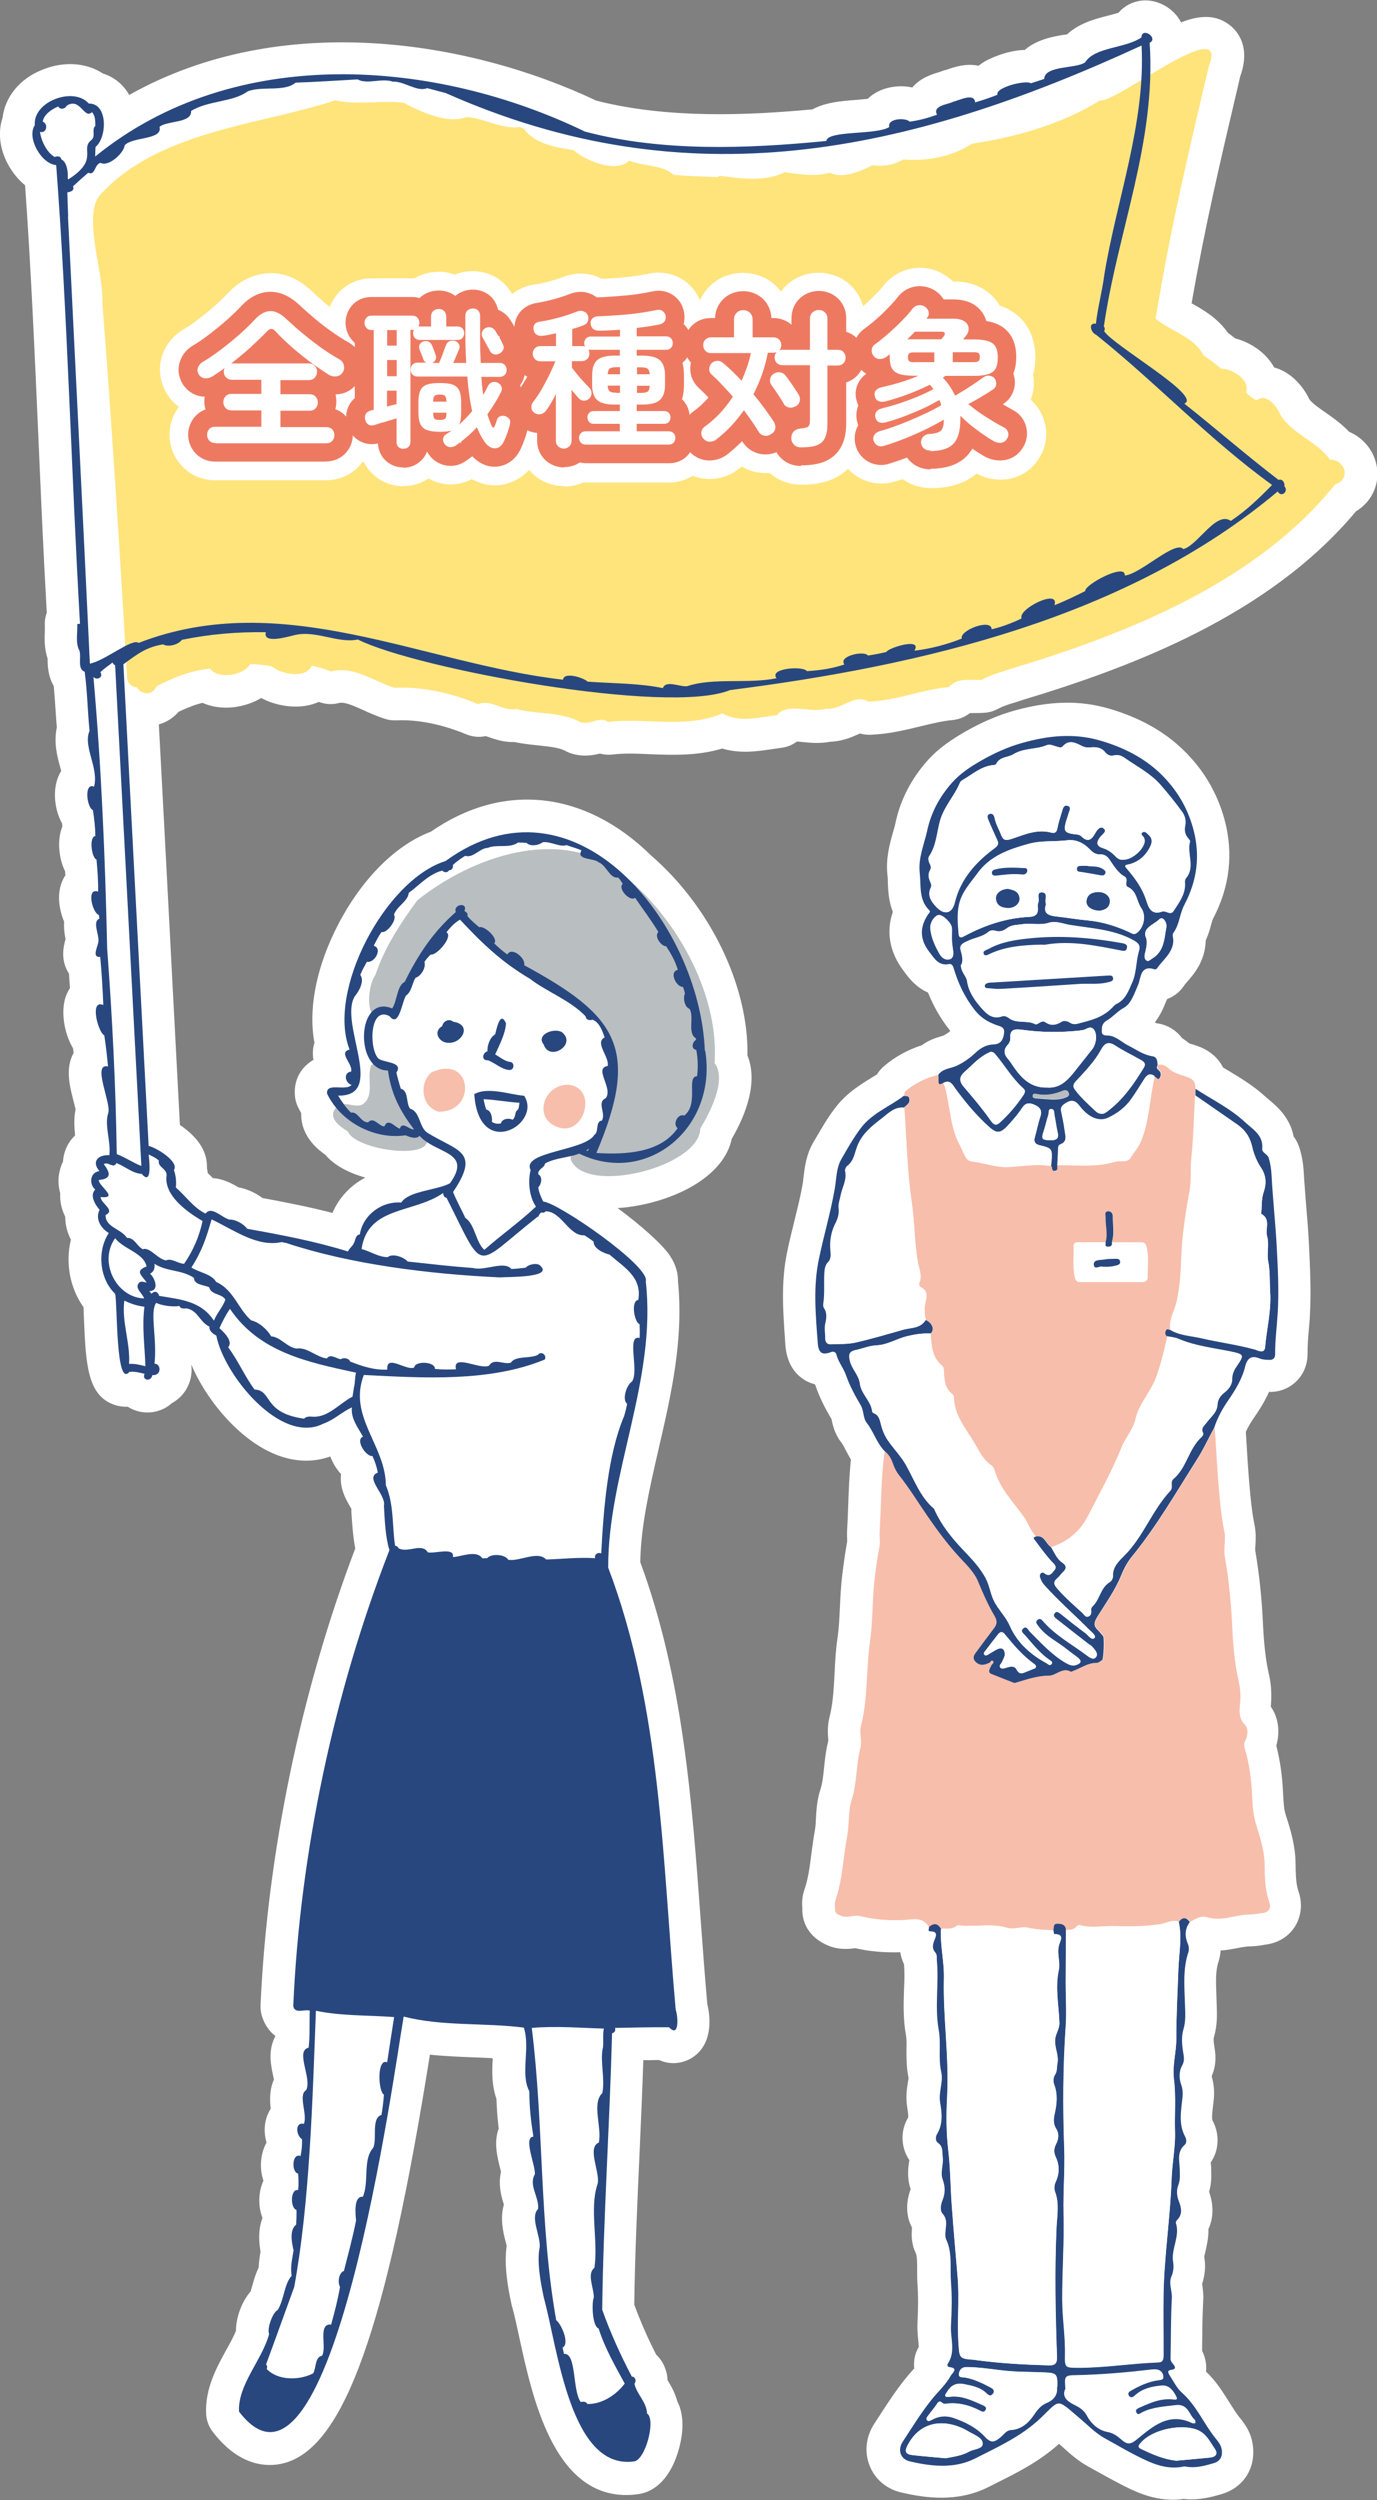 <?xml version="1.0" encoding="UTF-8"?><svg id="_レイヤー_2" xmlns="http://www.w3.org/2000/svg" viewBox="0 0 85.04 154.3"><rect x="0" y="0" width="85.04" height="154.3" fill="#808080" stroke="none"/><defs><style>.cls-1{fill:#28477f;}.cls-1,.cls-2,.cls-3,.cls-4,.cls-5,.cls-6,.cls-7{stroke-width:0px;}.cls-2{fill:#b9bec1;}.cls-3{fill:#b8bcbf;}.cls-4{fill:#ffe47c;}.cls-5{fill:#fff;}.cls-6{fill:#f7beab;}.cls-7{fill:#ee7961;}</style></defs><g id="_テキスト"><path class="cls-5" d="m78.46,85.91c.6-.01,1.15-.23,1.57-.63.48-.45.73-1.08.72-1.76,0-.45.03-.94.08-1.46.03-.32.06-.64.07-.95.08-1.48,0-2.95-.06-4.25-.04-.8-.1-1.59-.17-2.39-.05-.68-.11-1.36-.15-2.05h0c-.03-.59-.12-1.1-.27-1.58-.09-.28-.22-.51-.36-.7-.22-1.18-1.07-1.89-1.48-2.23-.06-.05-.13-.11-.19-.16-.78-.73-1.66-1.25-2.44-1.72-.08-.05-.17-.1-.25-.15-.3-.59-.82-1.04-1.52-1.3-.12-.04-.24-.08-.36-.12-.07-.02-.13-.04-.2-.06-.13-.11-.28-.22-.45-.33-.41-.55-1-.84-1.54-.91-.03,0-.08-.03-.14-.06.35-.45.56-.95.71-1.33l.05-.11c.41-.15.78-.43,1.03-.81.06-.09.14-.18.22-.27.41-.47,1.08-1.25,1.13-2.48,0-.02,0-.03,0-.05.16-.35.26-.69.33-.96.04-.14.09-.32.12-.38,1.04-1.97,1.28-4.04.71-6.14-.45-1.64-1.3-3.08-2.54-4.28-1.19-1.16-2.74-2.02-4.61-2.56-1.8-.52-3.67-.48-5.87.14-.99.28-2.01.72-3.05,1.32-.75.44-1.55.95-2.26,1.74-1.02,1.14-1.69,2.45-1.99,3.87-.04.2-.1.4-.16.6-.2.71-.45,1.59-.33,2.65.02.14.02.28.02.42.02.47.04,1.13.31,1.81-.43,1.23-.2,2.52.68,3.66l.08.11c.2.27.65.88,1.41,1.21.34.84.77,1.59,1.3,2.27.03.03.05.07.08.1-.15.13-.3.22-.44.29l-.13.04c-.27.08-.73.21-1.19.55-.87.28-1.65.71-2.31,1.27-.18.15-.34.33-.46.53-.11.07-.23.14-.34.21-.68.42-1.53.93-2.22,1.83-.49.63-.85,1.27-1.21,1.88l-.16.27c-.44.76-.53,1.53-.6,2.1-.02.14-.03.27-.05.41-.13.78-.33,1.56-.53,2.38-.15.61-.3,1.22-.43,1.84-.4,1.89-.26,3.69-.14,5.43l.02.32c.07.99.45,1.71,1.14,2.16.18.12.41.23.69.3,0,.01.01.03.02.04.26.78.63,1.48,1.01,2.12v.04c.07.3.18.86.6,1.39.08.1.18.29.28.49.09.17.19.36.31.56-.1.99-.14,1.97-.17,2.92-.02.52-.04,1.03-.07,1.55,0,.17,0,.34.01.58-.11.62-.21,1.29-.31,2.11-.08.67-.11,1.33-.14,1.96-.03.67-.06,1.31-.15,1.91-.11.75-.15,1.49-.18,2.19-.05.96-.1,1.86-.31,2.67-.15.59-.1,1.1-.08,1.4,0,.03,0,.06,0,.09-.15.59-.21,1.16-.26,1.66-.05.51-.1.95-.22,1.31-.22.67-.25,1.3-.28,1.81-.01.23-.02.46-.06.69-.09.49-.15.98-.22,1.47-.1.81-.2,1.57-.43,2.22-.17.49-.15.92-.13,1.16-.02.57.15,1.61,1.44,2.23.72.35,1.39.29,1.83.23.87.2,1.79.28,2.78.25.04.28.13.53.23.74.04.48.03,1.01,0,1.56-.03.85-.06,1.81.12,2.82.04.21.04.52.03.84,0,.5-.01,1.13.13,1.8,0,.08-.02.17-.04.25-.06.4-.15.94-.04,1.58.07.43.06.57.06.6-.51.84-.45,1.89.07,2.64,0,.04-.01.07-.02.1-.05.37-.14.99.1,1.69-.32.85-.28,1.69.08,2.37,0,.06,0,.12-.01.19-.01.26-.04.8.24,1.37.09.19.09.61.09,1.01,0,.31,0,.63.02.93.05.65.05,1.41,0,2.4-.02.41.02.77.05,1.07.01.13.03.3.03.4-.24.4-.33.87-.28,1.33-.02.02-.03.03-.05.05-.16.18-.33.37-.48.56-.64.79-1.17,1.62-1.69,2.42l-.24.37c-.53.81-.63,1.76-.29,2.61.33.83,1.04,1.43,1.94,1.64,1.51.35,3.48.63,5.41-.34l.45-.23c1.25-.62,2.66-1.32,3.89-2.43.08.07.17.15.25.22.43.39.92.83,1.57,1.19l.65.36c.43.24.87.48,1.31.71.78.4,1.89.97,3.25.97.21,0,.44-.01.66-.05.95.11,1.77-.13,2.33-.29,1.39-.4,2.17-1.64,1.94-3.09-.12-.8-.54-1.32-.82-1.66-.2-.25-.39-.56-.6-.89-.39-.62-.82-1.32-1.46-1.93.04-.35,0-.79-.24-1.28,0-.3,0-.59.01-.89,0-.76.02-1.51.06-2.27.02-.4-.04-.74-.07-.97.18-.56.23-1.14.13-1.65,0-.06.05-.25.08-.38.08-.35.19-.82.18-1.36.26-.56.38-1.32.04-2.3.16-.54.14-1,.13-1.32v-.11c0-.13-.02-.25-.03-.38.51-.72.57-1.73.12-2.57-.07-.12-.02-.55.02-.89l.05-.43c.05-.5,0-.97-.13-1.43.34-.78.22-1.47.18-1.72-.08-.48-.06-.62-.05-.66.23-.77.2-1.44.18-1.98l-.02-.66c-.03-.79-.06-1.47.13-2.04.07-.23.12-.46.13-.7.42-.02.79-.1,1.11-.16.23-.05.5-.08.6-.09.36,0,.64-.04.88-.08l.18-.03c.79-.1,1.44-.5,1.83-1.13.39-.63.47-1.42.21-2.16-.16-.46-.17-1.04-.18-1.76-.02-1.09-.31-2.04-.58-2.87l-.04-.13c-.1-.33-.12-.73-.15-1.27-.05-1.13-.19-2.07-.42-2.96.22-.76.18-1.67-.34-2.41.07-.72.03-1.37-.12-2.02-.19-.83-.3-1.8-.36-3.04-.07-1.61-.23-3.11-.48-4.58,0-.1,0-.19.01-.29.02-.33.05-.79-.06-1.32-.17-.83-.25-1.75-.32-2.56-.07-.82-.12-1.65-.17-2.47l-.04-.68c.11-.25.26-.51.45-.79.34-.49.7-1.05.99-1.69Z"/><path class="cls-5" d="m1.55,11.45c.37,5.16.6,10.53.83,15.74.15,3.5.31,7.1.51,10.63-.1.26-.14.54-.12.83,0,.1,0,.19,0,.29-.02.43-.05,1.04.17,1.71-.01.74.14,1.29.38,1.69.04.47.08.96.11,1.46.02.37.05.73.08,1.1-.2.92.02,1.77.2,2.42.02.08.05.17.07.26-.35.57-.47,1.31-.33,2.13.07.41.2.78.38,1.1,0,.07.02.14.02.2-.09.22-.15.47-.18.75-.06.57.02,1.35.35,2.01,0,.09.01.17.02.25-.4.6-.5,1.4-.28,2.26.05.21.12.42.2.6-.02.31,0,.67.09,1.08-.13.44-.33,1.31.21,2.13.02.29.04.59.06.9-.07.1-.13.22-.19.34-.4.89-.23,2.34.38,3.37.01.09.02.19.04.28-.53.94-.25,2.05-.01,2.97.04.15.09.37.13.51-.12.58-.08,1.14-.03,1.61-.19.19-.36.4-.48.64-.16.32-.25.65-.27.99-.07.13-.12.27-.16.41-.16.51-.15,1.04-.01,1.54-.03.45.06.94.31,1.45,0,.49.12.97.35,1.41-.35,1.42-.07,2.98.78,4.17,0,.17.01.37.02.59.12,2.93.2,4.86,1.9,5.44.27.09.54.12.81.11.51.33,1.15.44,1.76.29.36-.09.69-.26.95-.5.33-.18.61-.43.83-.75.33-.49.46-1.08.38-1.65.85,2.02,2.69,4.34,4.79,5.37,1.3.64,2.62.74,3.8.31.14.39.37.77.66,1.09-.1.87.32,1.6.57,2.02.02.04.05.08.07.12v.21c.05.67.09,1.46.24,2.24-3.36,8.83-5.43,18.81-5.85,28.19,0,.14,0,.29.03.43.02.14.19.94.89,1.47-.49.9-.27,1.86-.13,2.51l.04.17c-.29.64-.26,1.33-.2,1.8-.08.13-.15.27-.21.42-.21.53-.21,1.13-.05,1.68-.39.69-.42,1.54-.24,2.19.01.05.03.1.05.15-.08.18-.14.37-.19.58-.12.57-.08,1.19.13,1.73-.29.75-.21,1.55-.12,2.08-.05.29-.1.62-.12.99-.19.39-.3.79-.39,1.11-.03.1-.07.24-.1.35-.55.64-.9,1.58-.91,2.44-.14.35-.36.76-.6,1.18-.58,1.06-1.31,2.37-1.24,3.93.02.41.16.8.41,1.12,1.7,2.22,3.47,2.17,4.37,1.94,3.72-.94,6.34-8.26,9.04-25.22.92.1,1.84.13,2.74.17.39.01.77.03,1.14.05-.04.75-.08,1.63.23,2.51.02.6.06,1.19.14,1.83-.32.85-.09,1.75.1,2.51.01.05.03.11.04.16-.19.84.04,1.6.18,2.02-.25.86-.04,1.73.09,2.23.03.11.06.22.08.32-.17,1.19.07,2.59.32,3.7,0,.03.02.07.03.1.14.51.28,1.15.43,1.85.8,3.68,2.11,9.73,6.6,9.73.2,0,.4-.01.61-.04,1.23-.1,2.2-1.13,2.66-2.85.31-1.16.27-2.15-.11-2.89-.15-.56-.41-.99-.6-1.3,0,0,0-.01-.01-.02,0-.28-.07-.56-.18-.82-.12-.29-.3-.54-.52-.75-.53-1.04-.97-2.05-1.35-3.08.04-3.1.19-6.31.33-9.42.08-1.89.17-3.78.23-5.67.32,0,.65,0,.97-.01.75.34,1.5.19,2.01-.12,1.3-.8,1.19-2.45.97-3.33-.15-1.68-.27-3.38-.4-5.08-.54-7.39-1.09-15.02-3.74-22.2.04-2.26.58-4.57,1.14-7.01.76-3.29,1.55-6.7,1.19-10.31.01-.45-.1-1-.51-1.61-.47-.69-1.78-1.86-3.22-2.92.37-.02.76-.07,1.17-.14,2.69-.47,5.41-1.91,5.88-4.13.9-1.55,1.63-3.52.97-5.15.08-4.26-2.28-9.17-5.96-12.35-4.09-4.01-9.15-4.54-13.59-1.46-2.29.86-4.5,3.15-5.97,6.22-1.17,2.44-1.59,4.86-1.22,6.81-.12.38-.12.74-.06,1.05-.19.11-.37.25-.55.43-.46.49-.67,1.15-.59,1.85.02.22.09.44.19.65.06.12.12.24.19.36,0,.2.01.39.05.59.2.98.92,1.62,1.44,1.98.59.7,1.52,1.14,2.47,1.41-.9.47-1.62,1.23-2.03,2.18-1.44-.37-2.91-.66-4.32-.92-.44-.33-.96-.56-1.49-.66h0c-.6-.37-1.12-.54-1.58-.57-.07-.08-.15-.16-.23-.23l-.08-.08c-.01-.1-.03-.21-.05-.31.01-.35-.05-.7-.19-1.03-.28-.66-.87-1.22-1.48-1.63l-.42-7.99c-.29-5.58-.58-11.15-.88-16.73.47-.13.89-.4,1.22-.78.55-.26,1.04-.45,1.48-.55.49.22,1.05.32,1.66.29.61-.03,1.33-.21,1.96-.59.89.48,2.06.66,3.01.43.19-.05.38-.11.55-.19.39.15.83.18,1.24.07.32-.08.77.11,1.47.42.41.19.88.4,1.39.56.22.07.45.1.68.09,1.34-.06,2.83.24,4.32.86.39.16.81.2,1.21.11.05.02.1.04.15.05.39.14.96.34,1.63.32.52.11,1.04.16,1.5.21.64.07,1.25.13,1.6.32.08.04.16.08.25.12.79.3,1.49.17,1.92.06.25.07.51.09.76.06.72-.09,1.51-.06,2.35-.02,1.38.05,2.91.11,4.44-.35,1.12.33,2.17.17,2.98.05.21-.03.42-.06.64-.09.36-.04.7-.17.99-.39.12,0,.26.02.37.03.49.05,1.07.1,1.69-.02.74-.02,1.35-.29,1.77-.48.02-.01.05-.02.07-.03.2.06.42.08.63.08,1.14-.04,2.14-.29,3.1-.52.7-.17,1.35-.33,2-.39.39-.04.75-.19,1.06-.43.05,0,.1,0,.14,0,.3,0,.59,0,.87-.03.27-.03.53-.12.76-.25.24-.13.56-.24.93-.35.19-.06.38-.12.49-.16,6.81-2.05,15.28-5.23,20.65-11.66.93-.56,1.45-1.58,1.3-2.68-.14-1.01-.81-1.84-1.72-2.23-.49-.51-1.03-.89-1.49-1.21-.4-.28-.76-.53-.96-.78-.39-.82-1.14-1.7-2.18-1.98-.06-.11-.13-.22-.21-.33-.5-.7-1.33-1.24-2.19-1.46-.16-.12-.31-.24-.46-.35-.64-.92-1.54-1.43-2.24-1.82.81-4.67,1.76-8.72,2.85-13.35l.15-.65c.63-1.74-.08-2.69-.57-3.11-.88-.74-1.93-.68-3.08-.23-.46-.89-1.48-1.46-2.47-1.34-.56.07-1.05.34-1.4.75-.19.06-.44.12-.62.17-.78.2-1.78.45-2.55,1.16-.07.01-.14.02-.21.03-.49.08-1.63.25-2.4.93-1.18.03-2.37.62-2.63.81-.08.06-.15.11-.23.17-.77-.17-1.5.08-1.9.22l-.05.02c-.14.03-.28.07-.41.13l-.1.03c-.39.12-1.12.33-1.63.94-.77-.17-1.62-.04-2.23.31-.2.11-.37.24-.52.39-.26.03-.56.05-.77.07-.8.06-1.85.14-2.64.58-3.98.37-8.94.59-13.36-.54-7.79-3.69-19.43-5.64-28.84-.35-.37-.65-.94-1.11-1.62-1.32-1.03-.68-2.45-.78-3.78-.22C1.2,4.87.31,6,.16,7.26c-.28.83-.2,1.8.25,2.72.25.51.63,1.04,1.14,1.46Z"/><path class="cls-6" d="m57.36,118.92c-.37-.64-1.02-.45-1.53-.42-.92.04-1.81-.02-2.7-.24-.41-.1-.82.16-1.24-.04-.19-.09-.33-.15-.32-.37,0-.19-.04-.39.02-.55.45-1.3.48-2.66.73-3.99.14-.75.05-1.52.28-2.24.34-1.04.26-2.15.54-3.2.12-.46-.09-.9.04-1.39.43-1.66.3-3.4.54-5.08.19-1.3.14-2.61.29-3.91.08-.7.18-1.39.31-2.08.05-.26-.01-.49,0-.74.1-1.71.08-3.43.32-5.13.25.19.4.43.51.73.09.27.21.52.39.76.64.81,1.19,1.71,1.78,2.56.6.86,1.21,1.69,1.91,2.46.44.48.95.95,1.2,1.56.3.74.61,1.45,1.02,2.13.16.27.16.48-.03.73-.39.51-.77,1.02-1.15,1.54-.12.16-.17.33-.03.51.14.17.32.26.54.21.13-.03.25-.09.38-.13.04.04.08.09.12.13-.08.19-.3.47-.03.57.47.19.94.38,1.42.56.03,0,.07-.01.1-.02.66-.19,1.31-.44,2.02-.43.46,0,.84-.54,1.37-.25.04.02.12-.04.19-.06.46-.17.88-.47,1.4-.48.12,0,.25-.11.35-.18.09-.06.13-1.38.06-1.46-.11-.13-.21-.27-.33-.38-.29-.27-.23-.5-.03-.83.51-.83,1.1-1.63,1.47-2.55.18-.45.42-.85.71-1.22,1.49-1.84,2.67-3.88,3.93-5.87.41-.65.74-1.35,1.11-2.03.08,1.21.14,2.41.24,3.62.08.93.16,1.87.35,2.79.11.52-.05,1.02.03,1.54.25,1.44.39,2.88.46,4.35.05,1.13.15,2.28.4,3.38.11.49.13.93.08,1.41-.04.44-.08.88.31,1.27.22.22.17.67.02.96-.12.22-.07.38-.02.56.28.93.39,1.87.44,2.84.03.58.05,1.18.24,1.78.24.78.51,1.59.53,2.43.01.81.02,1.6.29,2.38.11.33,0,.61-.4.66-.27.03-.53.09-.8.09-.88,0-1.73.45-2.64.17-.37-.11-.72.08-1.04.29-.23-.34-.46-.31-.69,0-.42-.15-.78.09-1.16.15-.96.16-1.95.13-2.93.12-.67-.01-1.36.14-2.03-.06-.06-.02-.17.04-.22.09-.17.21-.4.21-.64.21-.02-.34-.25-.39-.52-.4-.3,0-.2.25-.26.4-.53-.02-1.05-.04-1.59-.16-.4-.09-.82.14-1.31,0-.93-.28-1.94-.03-2.92-.14-.05,0-.12,0-.15.02-.27.24-.6.17-.91.18-.02,0-.05,0-.07-.01-.21-.34-.46-.32-.73-.09Z"/><path class="cls-6" d="m71.51,65.71c.26-.02.47.04.67.24.32.3.77.38,1.16.53.37.13.5.35.48.7,0,.14,0,.29,0,.43-.07,1.31-.1,2.62-.23,3.92-.07.67.01,1.35-.11,2.01-.25,1.37-.46,2.73-.51,4.12-.03.91-.09,1.82-.3,2.74-.13.55-.48,1.07-.38,1.68-.09,0-.19-.1-.25.02-.07.13-.09.28.06.38-.19.85-.39,1.69-.69,2.52-.33.91-1.06,1.62-1.28,2.6-.14.62-.6,1.13-.84,1.7-.6,1.48-1.37,2.88-2.1,4.29-.48.93-1.25,1.56-2.25,1.9-.33-.2-.41-.79-.97-.65-.34-.34-.47-.8-.74-1.19-.64-.91-1.45-1.71-1.79-2.82-.04-.14-.12-.31-.23-.38-.51-.33-.76-.9-1.03-1.36-.53-.88-1.26-1.72-1.28-2.85,0-.09-.04-.15-.12-.21-.39-.31-.45-.76-.49-1.22-.01-.19.01-.4-.13-.52-.63-.52-.64-1.25-.69-1.97.28-.22.13-.65-.29-.84-.1-.34-.11-.67-.04-1.04.07-.33.2-.75-.27-.98-.1-.05-.13-.18-.1-.27.2-.48-.04-.92-.11-1.37-.19-1.22-.18-2.45-.37-3.68-.28-1.9-.31-3.85-.45-5.77.14-.16.39-.25.34-.55-.04-.23-.22-.14-.34-.19.02-.09.01-.23.07-.28.6-.5,1.28-.83,2.04-1.01,0,.13.01.26.01.39,0,.33.17.16.31.11.04.11.08.22.11.33.31,1.17.3,2.43.91,3.53.2.35.32.93.69.98.78.09,1.52.39,2.31.35.87-.04,1.74-.21,2.62-.06.13.06-.01.33.24.3.24-.03.11-.23.17-.35,1.18-.02,2.38.14,3.54-.21.32-.1.75.07.94-.22.23-.36.52-.68.69-1.1.51-1.28.51-2.65.83-3.96.13-.02.2.26.33.1.08-.11.1-.3,0-.43-.1-.11-.25-.18-.12-.36Zm-2.84,10.97c.17-.53.06-1.07.06-1.6,0-.19-.09-.35-.3-.32-.22.02-.14.21-.14.36-.03.52.15,1.04,0,1.55-.54,0-1.08,0-1.62,0-.17,0-.36-.02-.35.24.03.64-.09,1.28.08,1.91.05.19.11.29.32.29,1.27,0,2.53,0,3.8,0,.19,0,.36-.05.36-.27-.01-.62.08-1.24-.06-1.86-.06-.26-.17-.32-.41-.31-.57.01-1.15,0-1.72,0Z"/><path class="cls-1" d="m65.05,119.13c.06-.15-.04-.41.26-.4.27,0,.51.06.52.4,0,1.08-.02,2.16-.02,3.24,0,.91.07,1.82,0,2.73-.17,2.49-.18,4.99-.09,7.48.05,1.35-.07,2.69-.04,4.04.05,1.77-.09,3.54-.08,5.31,0,1.16.2,2.32.17,3.49-.02.69.04.71.71.72,1.69.01,3.36-.27,5.04-.33.32-.01.32-.2.33-.45.01-1.24-.01-2.49,0-3.73.04-2.39.42-4.77.5-7.16.03-.96.24-1.92.21-2.87-.03-1.09.07-2.19-.07-3.28-.1-.83.15-1.64.15-2.47,0-1.45.08-2.9.13-4.35.04-.96.23-1.91.02-2.87.23-.31.46-.34.69,0-.31.41-.32.86-.13,1.32.08.18.09.37.04.54-.35,1.05-.24,2.13-.21,3.21.02.51.06,1.02-.09,1.53-.15.5-.09,1.04,0,1.56.04.24.05.45-.08.68-.2.36-.2.79-.07,1.17.1.27.11.51.09.78-.08.83-.27,1.67.17,2.47.08.14.09.38-.03.48-.51.44-.32,1.02-.31,1.55,0,.32.04.61-.09.94-.12.3-.1.66.03.99.16.41.25.81-.11,1.17-.04.04-.09.13-.07.18.27.83-.31,1.6-.17,2.42.05.29.02.59-.11.89-.18.43.06.88.03,1.34-.07,1.24-.05,2.48-.08,3.72,0,.14.06.21.13.3.15.18.27.35-.11.4-.27.04-.14.23-.07.34.24.37.44.79.76,1.07.88.78,1.32,1.86,2.03,2.76.17.22.37.43.42.74.07.45-.11.74-.52.85-.54.16-1.1.31-1.67.21-.07-.01-.14-.02-.2,0-1.07.21-1.99-.23-2.9-.69-.65-.33-1.27-.7-1.91-1.05-.62-.34-1.09-.85-1.62-1.29-1.39-1.18-1.15-1.14-2.33,0-1.19,1.14-2.65,1.8-4.07,2.52-1.29.65-2.69.5-4.05.18-.56-.13-.77-.69-.43-1.21.58-.89,1.14-1.8,1.81-2.63.39-.48.86-.9,1.16-1.45.09-.16.51-.46-.1-.53-.09,0-.14-.13-.09-.2.51-.76.15-1.58.2-2.37.05-.89.07-1.8,0-2.66-.07-.88.1-1.81-.3-2.66-.06-.13-.05-.3-.04-.45.02-.39.15-.76-.18-1.13-.17-.19-.11-.56,0-.83.17-.42.17-.83.01-1.27-.17-.46.07-.93,0-1.41-.04-.31.04-.63-.3-.86-.16-.11-.14-.38-.06-.52.39-.63.31-1.33.2-1.97-.11-.65.21-1.27.07-1.87-.2-.88,0-1.77-.16-2.62-.25-1.42.02-2.83-.11-4.24-.02-.18.04-.37-.1-.53-.21-.23-.16-.49-.05-.76.11-.27.22-.53-.25-.54-.21,0-.06-.18-.09-.27.28-.24.52-.25.73.09,0,.04,0,.08,0,.11-.03,1,.22,1.99.19,2.98-.06,2.43.33,4.84.2,7.27-.06,1.1-.06,2.22.07,3.33.13,1.1.13,2.22.21,3.33.11,1.51.24,3.02.37,4.53.11,1.36-.04,2.72.05,4.08.06.92.06.92,1,.99.07,0,.13.02.2.03,1.45.19,2.92.27,4.38.31.41.01.52-.15.5-.54-.1-2.64-.15-5.28-.03-7.93.03-.74.19-1.5-.09-2.25-.07-.18-.05-.4.04-.6.24-.52.25-1.03,0-1.55-.12-.26-.12-.51.02-.78.15-.3.2-.66.03-.92-.2-.31-.19-.61-.12-.92.14-.62.21-1.22-.02-1.84-.07-.18-.07-.42.04-.59.15-.23.11-.49.16-.73.1-.51-.2-.98-.14-1.5.04-.35.28-.62.26-1-.04-1.08-.27-2.16-.04-3.24.11-.55-.17-1.1.05-1.65.1-.26.24-.57-.28-.57-.12,0-.08-.17-.11-.25Zm.76,28.36c-.23.56.22.77.68,1.01.27.14.5.32.67.64.24.46.69.85,1.2.95.4.07.66.27.92.5.3.26.51.31.89,0,1-.81,2-1.75,3.47-1.03.05.02.12,0,.19-.01,0-.06,0-.15-.03-.18-.37-.31-.38-.99-1.18-.89-.71.09-1.4.12-2.05.44-.13.06-.26.22-.38,0-.11-.2.06-.27.2-.33.65-.29,1.3-.58,2.04-.5.12.01.34.06.22-.17-.18-.35-.41-.69-.88-.65-.59.05-1.17.17-1.63.59-.15.14-.28.2-.41.02-.13-.18.02-.28.15-.35.52-.29,1.05-.54,1.65-.62.12-.02.32-.02.32-.18,0-.18-.08-.38-.29-.43-.13-.03-.27-.03-.4-.02-1.56.17-3.12.31-4.68.35-.72.01-.72.07-.65.89Zm-.52-.17c.02-.78-.04-.86-.76-.89-.89-.04-1.79-.02-2.68-.13-.72-.09-1.44-.2-2.17-.2-.29,0-.42.17-.46.38-.05.3.22.23.38.26.57.1,1.09.36,1.6.63.15.08.24.2.12.37-.12.16-.24.13-.38,0-.39-.39-.9-.49-1.42-.59-.49-.09-.82.09-1.05.5-.05.09-.15.17-.07.26.04.04.16.03.24.02.76-.1,1.42.24,2.08.53.13.06.24.15.13.31-.09.13-.19.09-.31.03-.69-.36-1.41-.55-2.2-.43-.16.02-.27-.31-.46-.03-.18.27-.39.51-.58.77-.06.08-.13.18-.05.27.08.09.2.02.28-.02.42-.23.85-.29,1.31-.14.77.25,1.48.62,2.02,1.21.37.4.61.25.92,0,.2-.17.35-.43.65-.45.68-.04,1.13-.49,1.45-.98.21-.32.44-.56.75-.69.51-.21.69-.56.64-.98Zm7.36,4.55c.72-.06,1.39-.12,2.06-.19.34-.03.54-.21.32-.53-.35-.51-.58-1.08-1.33-1.26-1.02-.25-2.6.1-3.27.9-.12.14-.18.25.03.35.71.34,1.44.65,2.19.73Zm-14.25-.15c.43-.09.97-.14,1.45-.41.29-.17.85-.16.84-.5-.01-.36-.52-.53-.85-.73-1.24-.75-2.87-.83-3.76.78-.24.44-.18.62.31.67.64.07,1.27.12,2.01.19Z"/><path class="cls-1" d="m65.31,71.91c-.05.12.08.32-.17.35-.25.03-.1-.24-.24-.3,0-.08.02-.17.03-.25.05-.82.04-.84-.74-1.03-.27-.07-.36-.22-.29-.48.11-.42.2-.86.34-1.27.13-.38,0-.59-.35-.74-.32-.14-.56-.14-.77.19-.21.32-.46.62-.72.91-.65.74-.83.74-1.53.07-.7-.67-1.32-1.4-1.88-2.18-.16-.22-.32-.56-.72-.35-.13.05-.31.22-.31-.11,0-.13,0-.26-.01-.39.28-.39.77-.38,1.15-.56.44-.21.81-.48,1.15-.8.32-.3.68-.5,1.12-.51.46-.02.59-.32.64-.7.05-.41-.27-.41-.54-.52-.5-.19-.92-.45-1.28-.91-.62-.79-1.02-1.65-1.3-2.59-.04-.14-.12-.27-.28-.24-.64.13-.9-.34-1.21-.74-.6-.77-.62-1.53-.08-2.33.06-.08.17-.16.07-.25-.66-.65-.5-1.49-.59-2.3-.1-.94.27-1.75.46-2.61.24-1.12.76-2.09,1.53-2.96.51-.57,1.13-.98,1.76-1.34.81-.47,1.69-.87,2.59-1.12,1.56-.44,3.15-.62,4.78-.15,1.43.41,2.73,1.06,3.77,2.07.94.92,1.63,2.02,2,3.38.46,1.69.22,3.23-.54,4.68-.31.58-.3,1.23-.69,1.75-.08.1,0,.32,0,.49-.03.75-.64,1.16-1.01,1.7-.02.03-.1.07-.13.06-.92-.3-.85.53-1.04.97-.23.52-.42,1.14-.86,1.39-.41.22-.68.57-1.06.79-.18.1-.31.27-.31.5,0,.22-.08.43.34.43.49,0,.87.41,1.31.63.48.24.91.57,1.47.65.29.04.31.31.32.56-.13.18.02.25.12.36.11.12.09.32,0,.43-.12.16-.2-.11-.33-.1-.27-.18-.46-.09-.62.17-.26.41-.52.83-.8,1.23-.37.54-.88.92-1.47,1.19-.52.24-1.18,0-1.72-.72-.28-.37-.51-.43-.9-.18-.21.13-.29.24-.24.47.08.38.16.76.21,1.14.04.34.21.75-.3.93-.1.04-.1.16-.1.27-.01.34-.03.67-.05,1.01Zm4.07-18.85c.51,0,1.25-.64,1.3-1.13,0-.08-.02-.16-.05-.24-.04-.11-.27-.19-.08-.32.13-.1.25.04.35.13.22.19.28.4.16.68-.27.59-.69.99-1.32,1.16-.17.05-.38.02-.15.28.51.59.96,1.21,1.2,1.97.14.44.32.91.97.67.11-.04.27.03.39.07.14.04.24,0,.31-.1.32-.51.71-1,.71-1.65,0-.14-.03-.27.06-.38.59-.7.03-1.53.25-2.27.01-.04-.05-.12-.1-.17-.21-.23-.27-.49-.2-.8.07-.31-.02-.63-.2-.87-.42-.58-.87-1.13-1.34-1.67-.61-.69-1.44-1.11-2.18-1.63-.2-.14-.4-.23-.66-.17-.2.05-.41,0-.55-.18-.24-.3-.57-.35-.91-.31-.22.03-.39,0-.58-.11-.38-.19-.77-.38-1.13.04-.1.12-.25.06-.38.02-.21-.06-.41-.18-.64-.08-.65.27-1.39.16-2.03.55-.34.21-.85.14-1.07.61-.02.04-.12.06-.19.06-.73.08-1.26.56-1.86.91-.07.04-.15.1-.18.17-.34.84-1,1.48-1.25,2.42-.18.69-.22,1.48-.65,2.12-.08.12-.05.3.02.44.08.14.12.29.03.43-.14.25-.09.49.02.73.05.11.09.22.03.34-.25.5.05.89.33,1.19.51.54.98.41,1.14-.26.35-1.47,1.3-2.51,2.46-3.36.25-.18.25-.3.15-.53-.18-.4-.37-.8-.53-1.2-.05-.13-.12-.33.08-.39.19-.06.28.11.31.26.07.37.27.69.4,1.04.12.3.25.37.6.26.81-.26,1.61-.64,2.5-.4.21.06.33-.03.37-.28.06-.35.18-.68.28-1.02.05-.18.1-.42.34-.36.28.07.13.29.08.46-.05.2-.13.39-.18.58-.13.51-.05.63.48.71.18.03.36,0,.51.16.32.32.57.23.78-.14.12-.21.31-.55.56-.38.27.19-.1.39-.21.55-.27.36-.2.56.21.69.3.09.54.28.75.5.14.15.29.22.47.2Zm-10.01,6.47c-.03.44.33.68.38,1.02.09.62.42,1.11.8,1.56.34.4.72.85,1.39.6.1-.04.28.04.38.11.49.38,1.13.12,1.65.39.06.03.19-.06.27-.11.11-.07.24-.09.34-.02.34.24.65.19.99-.02.15-.1.37-.06.53.05.14.09.29.11.44.07.78-.2,1.57-.38,2.16-1,.08-.09.17-.18.27-.23.55-.27.72-.79.95-1.3.28-.63.23-1.31.42-1.95.12-.39-.07-.52-.37-.69-1.22-.66-2.58-.71-3.9-.93-.42-.07-.86-.27-1.29-.13-.55.17-1.1,0-1.66.09-.32.05-.64.03-.9.23-.23.18-.46.26-.75.17-.12-.04-.31-.03-.39.05-.38.34-.89.37-1.32.59-.21.1-.5.2-.41.55.09.31.17.62.05.89Zm5.23-3.74c-.19.54.07.71.6.77.66.07,1.32.19,1.99.25.87.08,1.71.34,2.52.71.14.07.3.19.47.07.45-.33.62-1.07.29-1.54-.3-.42-.26-1.06-.84-1.31-.1-.04-.11-.2-.08-.32.03-.13-.02-.26-.11-.32-.46-.26-.69-.71-.98-1.11-.12-.16-.3-.27-.53-.26-.26.02-.44-.1-.62-.29-.38-.4-.85-.64-1.4-.58-.79.1-1.59,0-2.39.22-1.23.34-2.38.74-3.16,1.82-.44.61-.97,1.15-1.14,1.94-.13.62-.07,1.21-.02,1.81.03.32.24.18.41.09,1.24-.65,2.54-1.08,3.94-1.15.44-.02.56-.21.53-.59,0-.1-.01-.21.03-.3.1-.21-.17-.67.27-.62.36.04.11.46.21.71Zm.07,11.33c.71.06,1.18-.36,1.6-.87.4-.5.79-1,1.19-1.5.24-.3.32-.92.1-1.2-.24-.3-.49.02-.73.03-.07,0-.13.02-.2.03-1.16.12-2.32.11-3.48-.05-.52-.07-.8-.02-.76.57,0,.12-.07.27-.16.36-.29.32-.22.6.04.89.12.14.21.3.32.45.51.73,1.09,1.33,2.09,1.29Zm3.36,1.62c.15.01.25-.07.36-.15.96-.72,1.62-1.69,2.24-2.69.16-.26,0-.38-.18-.48-.52-.3-1.08-.56-1.58-.89-.43-.28-.66-.14-.87.25-.4.73-.98,1.33-1.54,1.93-.22.24-.22.36-.05.58.37.49.82.89,1.26,1.3.1.1.22.15.37.15Zm-6.85-3.83c-.1.05-.24.11-.37.19-.47.28-.83.69-1.24,1.05-.32.28-.37.55-.07.91.58.68,1.16,1.36,1.67,2.09.21.3.34.34.58.12.55-.5,1.03-1.07,1.44-1.68.09-.13.16-.28,0-.41-.68-.6-1.13-1.38-1.7-2.07-.07-.09-.14-.19-.32-.19Zm-2.4-7.13c0-.17.01-.34,0-.51-.02-.31-.55-.81-.81-.79-.27.02-.56.48-.52.84.06.59.31,1.11.6,1.61.13.21.37.35.6.28.25-.08.23-.36.2-.57-.05-.28-.08-.57-.07-.85Zm12.02.17c.05.4-.04.65-.1.92-.03.16-.03.33.1.41.13.09.25-.06.35-.12.63-.38.73-1.02.83-1.67.02-.17.08-.33.03-.49-.06-.2-.23-.44-.42-.26-.37.36-1.12.54-.79,1.21Zm-6.02,12.42c.45.03.61-.1.51-.5-.08-.34-.12-.69-.19-1.04-.03-.14.02-.36-.17-.38-.22-.02-.15.22-.19.35-.11.33-.18.68-.29,1.01-.16.46-.11.55.32.56Zm.32-2.51c.22,0,.44-.02.65-.1.14-.05.32-.1.25-.3-.06-.18-.24-.18-.38-.12-.52.21-1.06.31-1.62.19-.08-.02-.19-.03-.22.07-.04.14.08.18.18.19.38.03.76.06,1.15.08Z"/><path class="cls-1" d="m57.17,81.47c.42.19.57.62.29.84-.5-.03-.99.05-1.48.17-.63.16-1.2.53-1.87.56-.44.02-.85.2-1.28.29-.42.09-.43.3-.35.66.12.51.55.87.62,1.41.08.64.68,1.06.76,1.71,0,.04.05.1.09.11.35.13.38.45.46.74.08.3.19.58.35.84.37.57.87,1.05,1.19,1.63.52.92.87,1.95,1.71,2.67.04.03.05.09.07.13.42.91,1.03,1.67,1.72,2.4.53.56,1.08,1.12,1.44,1.82.21.41.27.89.47,1.32.27.57.74.98,1,1.58.44,1.01,1.27,1.77,2.26,2.3.09.05.21.2.31.06.1-.14-.07-.21-.15-.27-.57-.41-1-.95-1.46-1.47-.11-.13-.35-.27-.14-.46.22-.19.31.09.43.21.69.69,1.35,1.42,2.21,1.92.2.11.38.2.62.13.28-.09.38-.23.12-.45-.21-.17-.44-.32-.65-.49-.59-.49-1.33-.82-1.8-1.46-.09-.12-.23-.24-.05-.39.17-.15.28,0,.38.11.75.85,1.74,1.39,2.63,2.05.17.12.44.37.61.13.15-.21-.09-.46-.26-.65-.06-.06-.14-.1-.21-.15-.65-.51-1.31-1.01-1.96-1.53-.11-.09-.27-.2-.13-.37.14-.17.26-.04.39.05.5.4,1,.8,1.52,1.18.18.13.38.47.55.3.13-.13-.19-.37-.35-.53-.91-.93-1.9-1.77-2.76-2.74-.13-.15-.21-.31-.26-.48-.06-.21.13-.37.28-.25.33.26.47,0,.61-.18.21-.24-.06-.41-.18-.55-.36-.41-.68-.84-1-1.27-.07-.09-.19-.19.02-.26.56-.14.64.44.97.65.2.33.35.72.67.94.33.23.27.41.03.63-.11.1-.19.24-.31.34-.28.23-.23.4,0,.66.47.54,1,1,1.53,1.48.11.1.19.29.36.24.19-.06.21-.24.18-.42-.02-.11.07-.19.14-.26.41-.43.45-1.12,1.02-1.45.1-.06.19-.23.19-.35-.04-.58.38-.96.7-1.28,1.18-1.17,1.71-2.79,2.83-3.99.22-.23-.03-.55.2-.74.84-.7.95-1.89,1.76-2.61.05-.05.11-.18.08-.22-.17-.31.08-.46.22-.66.25-.34.63-.61.66-1.06.02-.36.18-.59.44-.79.26-.2.48-.48.47-.8-.01-.36.14-.62.32-.88.43-.62.4-.68-.36-.84-1.12-.23-2.26-.34-3.32-.81-.2-.09-.43-.1-.64-.14-.15-.1-.13-.25-.06-.38.06-.12.17-.01.25-.02.59.36,1.29.37,1.93.52,1.07.25,2.17.39,3.24.68.23.06.65.32.69-.13.1-1.14.39-2.25.31-3.41-.04-.63,0-1.26-.12-1.89-.1-.49.07-1.02-.07-1.55-.13-.46.25-1.04-.36-1.37,0,0,0-.03,0-.05.05-.43,0-.86.15-1.29.17-.5.17-1.03-.17-1.52-.25-.37-.44-.84-.53-1.25-.14-.64-.44-1.07-.94-1.41-.86-.6-1.71-1.19-2.57-1.78,0-.14,0-.29,0-.43,1.03.67,2.15,1.21,3.05,2.05.46.43,1.16.81,1.07,1.65-.02.25.33.33.4.56.11.36.16.72.18,1.1.08,1.48.24,2.95.32,4.42.07,1.35.14,2.69.06,4.03-.05.86-.17,1.71-.16,2.57,0,.25-.14.37-.39.35-.18-.01-.38-.01-.55-.08-.52-.22-.78-.03-.91.48-.19.8-.63,1.49-1.09,2.16-.34.5-.63,1.04-.82,1.62-.37.68-.69,1.38-1.11,2.03-1.26,1.99-2.44,4.03-3.93,5.87-.3.36-.53.77-.71,1.22-.37.91-.95,1.71-1.47,2.55-.2.33-.26.56.03.83.12.12.22.25.33.38.07.09.03,1.4-.06,1.46-.11.08-.23.18-.35.18-.53,0-.94.31-1.4.48-.06.02-.15.08-.19.06-.53-.29-.91.26-1.37.25-.71,0-1.36.24-2.02.43-.03,0-.07.03-.1.02-.47-.18-.95-.37-1.42-.56-.27-.11-.05-.38.03-.57.05-.06.12-.12.06-.2-.08-.08-.13,0-.17.07-.13.05-.25.11-.38.13-.22.04-.4-.05-.54-.21-.15-.18-.09-.35.03-.51.38-.51.76-1.03,1.15-1.54.19-.25.19-.45.03-.73-.4-.68-.72-1.4-1.02-2.13-.25-.61-.75-1.07-1.2-1.56-.7-.77-1.32-1.6-1.91-2.46-.59-.85-1.13-1.74-1.78-2.56-.18-.23-.3-.49-.39-.76-.11-.3-.26-.54-.51-.73-.48-.5-.67-1.19-1.09-1.73-.24-.3-.17-.74-.38-1.1-.35-.59-.68-1.2-.91-1.86-.15-.43-.47-.8-.59-1.27-.04-.14-.18-.2-.33-.14-.56.21-.78.05-.82-.59-.13-1.74-.29-3.47.08-5.19.3-1.44.72-2.85.97-4.29.11-.62.09-1.29.41-1.84.38-.66.75-1.32,1.22-1.94.71-.92,1.77-1.3,2.64-1.97.12.05.3-.04.34.19.05.3-.2.38-.34.55-.61-.07-1,.38-1.41.69-.57.43-1.13.89-1.43,1.58-.2.45-.22.99-.66,1.32-.08.06-.15.22-.13.32.12.53-.17.98-.27,1.46-.05.28-.17.57-.13.84.04.35-.06.64-.2.92-.27.53-.36,1.08-.31,1.66.02.25.05.54-.13.72-.19.19-.22.41-.24.64-.04.65.03,1.31-.07,1.96-.01.08,0,.18.04.25.21.29.16.63.09.93-.08.33,0,.64-.01.95,0,.21.11.37.33.36.5-.02,1.02,0,1.51-.1,1-.22,1.99-.52,2.98-.8.48-.13,1.05-.07,1.36-.59Zm6.82,21.37s-.05-.1-.09-.13c-.73-.51-1.29-1.18-1.85-1.86-.15-.18-.28-.15-.41.01-.27.35-.54.69-.8,1.04-.05.06-.12.14-.03.22.08.07.16.02.23-.02.19-.11.37-.23.57-.33.31-.14.45.04.45.32,0,.16-.11.31-.17.47-.05.12-.22.22-.1.35.1.11.26.05.38,0,.22-.07.47-.13.6.09.14.23.26.32.51.21.21-.1.44-.17.65-.26.03-.01.04-.08.07-.13Z"/><path class="cls-5" d="m72.8,118.61c.21.96.02,1.91-.02,2.87-.05,1.45-.14,2.9-.13,4.35,0,.83-.25,1.65-.15,2.47.14,1.09.03,2.19.07,3.28.03.95-.18,1.91-.21,2.87-.08,2.39-.46,4.77-.5,7.16-.02,1.24,0,2.49,0,3.73,0,.24,0,.44-.33.45-1.68.06-3.35.35-5.04.33-.67,0-.73-.03-.71-.72.03-1.17-.16-2.32-.17-3.49,0-1.77.13-3.54.08-5.31-.04-1.35.09-2.69.04-4.04-.09-2.49-.08-4.99.09-7.48.06-.91,0-1.82,0-2.73,0-1.08.01-2.16.02-3.24.24,0,.47,0,.64-.21.05-.06.16-.11.22-.09.67.2,1.35.05,2.03.06.98.02,1.97.04,2.93-.12.38-.06.74-.3,1.16-.15Z"/><path class="cls-5" d="m65.05,119.13c.04.09,0,.25.11.25.52,0,.38.31.28.57-.21.55.07,1.11-.05,1.65-.23,1.08,0,2.16.04,3.24.01.38-.22.65-.26,1-.06.52.23.98.14,1.5-.05.24,0,.5-.16.73-.11.18-.11.42-.04.59.23.62.16,1.22.02,1.84-.07.31-.08.61.12.92.17.27.13.63-.03.92-.14.27-.14.52-.02.78.24.52.24,1.03,0,1.55-.09.19-.1.42-.04.6.28.74.12,1.51.09,2.25-.12,2.64-.06,5.29.03,7.93.01.39-.09.55-.5.54-1.47-.04-2.93-.12-4.38-.31-.07,0-.13-.02-.2-.03-.94-.07-.94-.07-1-.99-.09-1.36.06-2.72-.05-4.08-.13-1.51-.26-3.02-.37-4.53-.08-1.11-.08-2.23-.21-3.33-.13-1.11-.13-2.23-.07-3.33.13-2.43-.26-4.84-.2-7.27.02-.99-.22-1.98-.19-2.98.02-.03.05-.07.07-.1.31-.01.64.06.91-.18.03-.03.1-.03.15-.02.97.11,1.99-.14,2.92.14.5.15.91-.08,1.31,0,.53.12,1.06.14,1.59.16Z"/><path class="cls-3" d="m58.17,119.02s-.05.07-.07.1c0-.04,0-.08,0-.11.02,0,.05,0,.07.01Z"/><path class="cls-5" d="m63.96,94.83c-.21.07-.09.17-.02.26.32.43.64.87,1,1.27.13.14.39.31.18.55-.15.17-.29.43-.61.18-.15-.12-.34.04-.28.25.05.17.13.33.26.48.87.97,1.85,1.82,2.76,2.74.16.16.48.4.35.53-.18.17-.38-.17-.55-.3-.52-.38-1.02-.78-1.52-1.18-.12-.1-.25-.22-.39-.05-.14.17.02.29.13.37.65.51,1.3,1.02,1.96,1.53.07.05.15.09.21.15.17.19.41.44.26.65-.17.25-.44,0-.61-.13-.89-.66-1.88-1.21-2.63-2.05-.1-.11-.2-.26-.38-.11-.18.15-.03.27.05.39.47.65,1.21.97,1.8,1.46.21.17.44.32.65.49.26.22.17.36-.12.45-.23.07-.41-.02-.62-.13-.87-.49-1.52-1.22-2.21-1.92-.12-.12-.21-.4-.43-.21-.22.18.03.33.14.46.45.52.88,1.07,1.46,1.47.08.06.25.13.15.27-.1.13-.21-.01-.31-.06-.99-.53-1.83-1.29-2.26-2.3-.26-.6-.73-1.01-1-1.58-.2-.43-.26-.9-.47-1.32-.36-.7-.91-1.26-1.44-1.82-.69-.72-1.31-1.48-1.72-2.4-.02-.05-.03-.1-.07-.13-.84-.72-1.18-1.75-1.71-2.67-.33-.57-.83-1.06-1.19-1.63-.17-.26-.27-.54-.35-.84-.08-.28-.11-.61-.46-.74-.04-.01-.09-.07-.09-.11-.08-.65-.68-1.07-.76-1.71-.07-.53-.5-.89-.62-1.41-.09-.36-.07-.57.35-.66.43-.09.83-.27,1.28-.29.67-.03,1.24-.4,1.87-.56.49-.12.98-.2,1.48-.17.05.72.06,1.44.69,1.97.15.12.12.34.13.52.03.45.09.91.49,1.22.07.06.11.12.12.21.02,1.13.75,1.96,1.28,2.85.27.46.53,1.03,1.03,1.36.11.07.19.24.23.38.33,1.11,1.15,1.91,1.79,2.82.27.38.4.85.74,1.19Z"/><path class="cls-5" d="m73.83,67.61c.86.59,1.71,1.19,2.57,1.78.5.35.8.78.94,1.41.09.41.28.88.53,1.25.34.5.35,1.02.17,1.52-.15.44-.1.86-.15,1.29,0,.02,0,.04,0,.05.61.33.24.92.36,1.37.15.52-.02,1.06.07,1.55.13.64.08,1.26.12,1.89.08,1.16-.21,2.28-.31,3.41-.04.45-.47.19-.69.13-1.07-.3-2.16-.43-3.24-.68-.65-.15-1.34-.17-1.93-.52-.1-.61.25-1.13.38-1.68.21-.91.27-1.83.3-2.74.05-1.4.26-2.76.51-4.12.12-.66.04-1.34.11-2.01.14-1.3.16-2.61.23-3.92Z"/><path class="cls-5" d="m72.1,82.47c.21.05.44.06.64.14,1.06.46,2.21.58,3.32.81.76.16.79.22.36.84-.18.26-.33.52-.32.88,0,.32-.22.6-.47.8-.27.21-.42.43-.44.79-.03.44-.41.72-.66,1.06-.14.19-.39.35-.22.66.03.05-.03.18-.08.22-.82.72-.93,1.91-1.76,2.61-.23.19.02.51-.2.74-1.12,1.2-1.65,2.81-2.83,3.99-.32.32-.74.7-.7,1.28,0,.11-.09.29-.19.35-.57.33-.61,1.02-1.02,1.45-.07.07-.15.14-.14.26.03.18,0,.37-.18.42-.17.05-.25-.14-.36-.24-.52-.48-1.06-.94-1.53-1.48-.23-.26-.28-.43,0-.66.12-.09.2-.23.31-.34.25-.23.3-.4-.03-.63-.32-.22-.47-.61-.67-.94,1-.33,1.77-.96,2.25-1.9.73-1.42,1.5-2.81,2.1-4.29.23-.57.7-1.08.84-1.7.22-.98.95-1.68,1.28-2.6.3-.82.5-1.67.69-2.52Z"/><path class="cls-5" d="m57.17,81.47c-.31.52-.88.46-1.36.59-.99.27-1.98.57-2.98.8-.49.11-1,.08-1.51.1-.22,0-.34-.15-.33-.36,0-.32-.07-.63.01-.95.07-.3.12-.63-.09-.93-.04-.06-.05-.17-.04-.25.09-.65.03-1.31.07-1.96.01-.23.04-.45.24-.64.18-.18.15-.47.13-.72-.05-.58.04-1.13.31-1.66.14-.28.24-.57.2-.92-.03-.27.08-.56.13-.84.09-.49.39-.93.27-1.46-.02-.09.05-.26.13-.32.44-.33.47-.87.66-1.32.3-.69.86-1.15,1.43-1.58.41-.31.8-.76,1.41-.69.14,1.93.17,3.87.45,5.77.18,1.23.17,2.46.37,3.68.07.45.31.89.11,1.37-.04.09,0,.22.1.27.47.22.34.65.27.98-.08.37-.06.7.04,1.04Z"/><path class="cls-5" d="m65.31,71.91c.02-.34.03-.67.05-1.01,0-.1,0-.23.1-.27.51-.18.34-.59.3-.93-.05-.38-.13-.76-.21-1.14-.05-.23.04-.34.24-.47.39-.25.62-.19.9.18.54.71,1.2.96,1.72.72.59-.27,1.1-.66,1.47-1.19.28-.4.54-.81.8-1.23.16-.26.35-.35.62-.17-.32,1.31-.32,2.69-.83,3.96-.17.42-.46.74-.69,1.1-.19.3-.62.13-.94.22-1.16.35-2.36.2-3.54.21Z"/><path class="cls-5" d="m58.28,66.83c.4-.22.56.13.72.35.57.78,1.18,1.52,1.88,2.18.7.67.88.67,1.53-.07.25-.29.51-.59.72-.91.21-.33.45-.33.77-.19.34.15.48.36.35.74-.14.41-.22.85-.34,1.27-.07.26.01.42.29.48.78.19.8.21.74,1.03,0,.08-.02.17-.03.25-.88-.15-1.74.02-2.62.06-.79.04-1.54-.26-2.31-.35-.37-.04-.49-.62-.69-.98-.61-1.1-.59-2.36-.91-3.53-.03-.11-.07-.22-.11-.33Z"/><path class="cls-5" d="m68.67,76.69c.57,0,1.15,0,1.72,0,.23,0,.35.05.41.31.14.62.05,1.24.06,1.86,0,.22-.17.27-.36.27-1.27,0-2.53,0-3.8,0-.22,0-.27-.1-.32-.29-.16-.63-.05-1.27-.08-1.91-.01-.26.18-.24.35-.24.54,0,1.08,0,1.62,0,.02.1-.08.25.12.27.17,0,.3-.04.27-.25Zm-.57,1.49c.32.02.61,0,.88-.09.12-.04.21-.11.18-.26-.03-.12-.13-.15-.24-.14-.25,0-.51,0-.76.05-.23.04-.63,0-.62.3.02.38.39.05.55.14Z"/><path class="cls-1" d="m68.67,76.69c.03.21-.1.26-.27.25-.2-.01-.1-.17-.12-.27.15-.52-.02-1.04,0-1.55,0-.14-.08-.33.14-.36.21-.02.3.14.3.32,0,.53.11,1.07-.06,1.6Z"/><path class="cls-5" d="m65.8,147.48c-.07-.83-.07-.88.65-.89,1.57-.03,3.13-.17,4.68-.35.13-.01.28-.02.4.02.21.06.28.26.29.43,0,.17-.19.17-.32.18-.6.08-1.13.33-1.65.62-.14.08-.28.17-.15.35.13.19.26.12.41-.02.46-.41,1.04-.54,1.63-.59.46-.04.7.3.88.65.12.23-.1.18-.22.17-.74-.08-1.39.21-2.04.5-.14.06-.31.13-.2.33.12.22.25.06.38,0,.65-.32,1.34-.35,2.05-.44.8-.1.81.58,1.18.89.04.03.02.12.03.18-.06,0-.14.04-.19.01-1.47-.72-2.48.22-3.47,1.03-.38.31-.59.26-.89,0-.27-.23-.52-.43-.92-.5-.51-.09-.96-.49-1.2-.95-.17-.32-.39-.5-.67-.64-.46-.23-.91-.45-.68-1.01Z"/><path class="cls-5" d="m65.28,147.32c.04.42-.13.77-.64.98-.31.13-.54.37-.75.69-.32.48-.76.94-1.45.98-.29.02-.44.28-.65.45-.31.26-.55.41-.92,0-.54-.59-1.26-.95-2.02-1.21-.47-.15-.89-.09-1.31.14-.08.04-.2.12-.28.02-.08-.09,0-.19.05-.27.19-.26.41-.5.58-.77.19-.28.3.05.46.03.78-.12,1.51.07,2.2.43.12.06.22.1.31-.03.11-.17,0-.25-.13-.31-.66-.29-1.32-.63-2.08-.53-.08,0-.2.02-.24-.02-.08-.09.02-.18.07-.26.23-.41.56-.6,1.05-.5.52.1,1.03.2,1.42.59.13.13.26.17.38,0,.13-.17.04-.28-.12-.37-.51-.27-1.02-.52-1.6-.63-.16-.03-.44.04-.38-.26.04-.22.17-.38.46-.38.73,0,1.45.12,2.17.2.89.11,1.79.09,2.68.13.72.03.78.11.76.89Z"/><path class="cls-5" d="m72.65,151.87c-.75-.07-1.48-.38-2.19-.73-.21-.1-.14-.22-.03-.35.67-.8,2.26-1.15,3.27-.9.75.18.98.75,1.33,1.26.22.32.02.5-.32.53-.67.06-1.34.12-2.06.19Z"/><path class="cls-5" d="m58.4,151.72c-.74-.07-1.37-.12-2.01-.19-.49-.05-.55-.24-.31-.67.88-1.61,2.52-1.53,3.76-.78.33.2.83.36.85.73.01.35-.54.34-.84.5-.48.27-1.02.32-1.45.41Z"/><path class="cls-5" d="m69.38,53.06c-.18.03-.33-.05-.47-.2-.21-.22-.46-.4-.75-.5-.42-.13-.48-.33-.21-.69.11-.15.48-.36.21-.55-.25-.17-.44.17-.56.38-.22.38-.46.46-.78.14-.15-.15-.33-.13-.51-.16-.53-.08-.61-.2-.48-.71.05-.2.12-.39.18-.58.05-.17.19-.39-.08-.46-.24-.06-.29.18-.34.36-.1.34-.22.68-.28,1.02-.04.25-.16.34-.37.28-.9-.25-1.7.14-2.5.4-.36.11-.49.04-.6-.26-.13-.35-.33-.66-.4-1.04-.03-.15-.12-.32-.31-.26-.2.06-.14.26-.08.39.17.41.35.8.53,1.2.1.22.1.34-.15.53-1.16.86-2.11,1.9-2.46,3.36-.16.67-.64.8-1.14.26-.28-.3-.58-.69-.33-1.19.06-.12.02-.23-.03-.34-.11-.24-.16-.48-.02-.73.09-.15.05-.29-.03-.43-.08-.14-.11-.32-.02-.44.43-.64.47-1.42.65-2.12.24-.94.9-1.58,1.25-2.42.03-.07.11-.13.18-.17.6-.35,1.12-.84,1.86-.91.07,0,.17-.02.19-.06.22-.47.73-.4,1.07-.61.64-.4,1.38-.28,2.03-.55.22-.09.43.03.64.08.13.04.28.09.38-.02.37-.42.76-.23,1.13-.04.19.1.36.13.58.11.34-.04.67,0,.91.31.14.18.34.23.55.18.26-.06.46.03.66.17.74.52,1.57.94,2.18,1.63.47.54.92,1.09,1.34,1.67.18.24.27.56.2.87-.07.31,0,.57.2.8.04.05.11.13.1.17-.22.74.34,1.57-.25,2.27-.09.11-.07.25-.06.38,0,.65-.38,1.14-.71,1.65-.07.11-.17.15-.31.1-.13-.04-.28-.11-.39-.07-.65.24-.83-.23-.97-.67-.25-.76-.69-1.38-1.2-1.97-.23-.26-.02-.24.15-.28.63-.17,1.05-.57,1.32-1.16.13-.28.06-.49-.16-.68-.1-.09-.22-.22-.35-.13-.18.14.04.22.08.32.03.07.06.16.05.24-.05.49-.78,1.14-1.3,1.13Z"/><path class="cls-5" d="m59.37,59.53c.12-.26.04-.57-.05-.89-.1-.35.2-.45.41-.55.43-.22.94-.25,1.32-.59.08-.07.27-.08.39-.05.29.09.52,0,.75-.17.26-.2.59-.18.9-.23.55-.08,1.11.08,1.66-.09.43-.14.87.06,1.29.13,1.32.22,2.68.27,3.9.93.31.17.49.3.37.69-.19.64-.14,1.32-.42,1.95-.23.52-.39,1.04-.95,1.3-.1.05-.19.14-.27.23-.59.63-1.38.8-2.16,1-.15.04-.3.02-.44-.07-.17-.11-.38-.15-.53-.05-.34.21-.65.26-.99.02-.1-.07-.22-.05-.34.02-.08.05-.21.14-.27.11-.52-.28-1.16-.01-1.65-.39-.1-.08-.28-.15-.38-.11-.67.25-1.04-.2-1.39-.6-.38-.45-.71-.94-.8-1.56-.05-.34-.4-.58-.38-1.02Zm4.91-1.23c.1,0,.2.01.3,0,1.6-.27,3.15.07,4.7.37.17.03.27.02.32-.14.06-.24-.12-.29-.29-.32-1.91-.34-3.83-.5-5.77-.29-.86.09-1.71.22-2.48.65-.13.07-.4.11-.29.32.07.15.28.02.41-.04.99-.45,2.05-.52,3.11-.55Zm2.48,2.42c.57-.02,1.15.05,1.71-.11.13-.04.29-.08.26-.25-.03-.17-.17-.15-.32-.15-2.37.15-4.74.29-7.11.43-.1,0-.2,0-.3.03-.1.03-.2.08-.19.2.01.1.11.11.2.12.27.02.54.05.81.04,1.65-.1,3.29-.21,4.94-.31Z"/><path class="cls-5" d="m64.61,55.79c-.1-.25.15-.67-.21-.71-.44-.05-.17.41-.27.62-.04.08-.04.2-.03.3.03.38-.09.57-.53.59-1.4.06-2.71.5-3.94,1.15-.17.09-.38.23-.41-.09-.05-.6-.11-1.19.02-1.81.17-.79.7-1.33,1.14-1.94.78-1.08,1.93-1.48,3.16-1.82.8-.22,1.6-.12,2.39-.22.55-.07,1.02.18,1.4.58.17.18.36.3.62.29.23-.01.41.1.53.26.29.4.52.85.98,1.11.1.05.14.19.11.32-.03.13-.02.28.08.32.58.25.54.88.84,1.31.32.47.16,1.21-.29,1.54-.17.13-.32,0-.47-.07-.8-.36-1.65-.63-2.52-.71-.67-.06-1.33-.18-1.99-.25-.53-.06-.79-.22-.6-.77Zm-2.32-.92c-.44,0-.8.28-.77.61.04.43.36.55.72.57.41.02.76-.27.73-.6-.04-.43-.37-.52-.68-.57Zm5.61,1.32c.3-.05.62-.14.65-.57.02-.33-.32-.59-.74-.58-.37.01-.67.15-.7.56-.03.32.33.59.79.58Zm-5.7-2.23c.32-.03.63-.03.95,0,.14.01.27-.04.31-.2.02-.1-.04-.19-.12-.19-.64-.03-1.28-.08-1.9.09-.1.03-.18.12-.16.23.02.15.15.16.27.14.22-.02.43-.05.65-.07Zm4.97-.52c-.13,0-.22,0-.3,0-.15,0-.34-.04-.34.19,0,.19.17.16.3.19.37.06.73.12,1.1.19.14.03.28.05.35-.11.06-.14-.06-.21-.16-.27-.3-.19-.66-.12-.94-.18Z"/><path class="cls-5" d="m64.68,67.12c-1,.04-1.59-.56-2.09-1.29-.1-.15-.2-.31-.32-.45-.26-.29-.33-.57-.04-.89.09-.09.17-.24.16-.36-.04-.6.23-.65.76-.57,1.15.16,2.32.17,3.48.05.07,0,.13-.02.2-.03.25-.01.5-.33.73-.03.22.27.14.9-.1,1.2-.4.5-.79,1-1.19,1.5-.42.51-.89.93-1.6.87Z"/><path class="cls-5" d="m68.04,68.74c-.14,0-.27-.06-.36-.15-.44-.42-.89-.82-1.26-1.3-.16-.22-.17-.34.05-.58.56-.6,1.14-1.2,1.54-1.93.22-.39.44-.53.87-.25.5.33,1.05.59,1.58.89.18.1.34.22.18.48-.62,1.01-1.28,1.97-2.24,2.69-.11.08-.21.16-.36.15Z"/><path class="cls-5" d="m61.19,64.92c.18,0,.24.1.32.19.57.68,1.02,1.47,1.7,2.07.15.13.08.28,0,.41-.42.62-.89,1.18-1.44,1.68-.23.22-.37.18-.58-.12-.51-.73-1.09-1.41-1.67-2.09-.3-.35-.25-.63.07-.91.4-.36.77-.77,1.24-1.05.13-.08.27-.14.37-.19Z"/><path class="cls-5" d="m58.79,57.78c-.01.29.03.57.07.85.03.21.05.49-.2.57-.23.07-.48-.06-.6-.28-.29-.5-.55-1.02-.6-1.61-.03-.36.26-.81.52-.84.26-.02.78.49.81.79.01.17,0,.34,0,.51Z"/><path class="cls-5" d="m70.81,57.95c-.33-.67.41-.85.79-1.21.19-.18.36.06.42.26.05.16,0,.32-.03.49-.09.65-.19,1.29-.83,1.67-.11.06-.23.21-.35.12-.13-.09-.13-.25-.1-.41.06-.26.15-.52.1-.92Z"/><path class="cls-5" d="m64.8,70.37c-.43-.01-.49-.1-.32-.56.12-.33.18-.68.29-1.01.04-.13-.03-.37.19-.35.18.02.14.24.17.38.07.34.11.7.19,1.04.1.4-.06.53-.51.5Z"/><path class="cls-3" d="m65.11,67.85c-.38-.03-.77-.05-1.15-.08-.1,0-.22-.05-.18-.19.03-.09.13-.09.22-.07.56.12,1.1.03,1.62-.19.15-.06.32-.06.38.12.07.2-.11.25-.25.3-.21.08-.42.1-.65.1Z"/><path class="cls-5" d="m63.99,102.84s-.03.11-.07.13c-.22.09-.44.17-.65.26-.25.11-.38.03-.51-.21-.13-.22-.38-.16-.6-.09-.13.04-.29.1-.38,0-.12-.13.06-.24.1-.35.06-.16.17-.31.17-.47,0-.28-.13-.46-.45-.32-.2.09-.38.22-.57.33-.07.04-.15.09-.23.02-.09-.08-.01-.16.03-.22.26-.35.53-.7.8-1.04.13-.17.27-.19.41-.01.56.68,1.12,1.35,1.85,1.86.04.03.06.08.09.13Z"/><path class="cls-6" d="m61.16,102.59c.04-.06.09-.15.17-.07.07.07,0,.14-.06.2-.04-.04-.08-.09-.12-.13Z"/><path class="cls-1" d="m68.1,78.18c-.16-.09-.53.24-.55-.14-.01-.31.38-.26.62-.3.25-.05.5-.04.76-.05.1,0,.21.02.24.14.04.15-.05.22-.18.26-.28.08-.56.11-.88.09Z"/><path class="cls-1" d="m64.28,58.3c-1.06.03-2.12.1-3.11.55-.13.06-.33.19-.41.04-.1-.21.16-.25.29-.32.77-.43,1.62-.56,2.48-.65,1.94-.21,3.86-.05,5.77.29.17.03.36.08.29.32-.04.16-.15.17-.32.14-1.55-.3-3.1-.64-4.7-.37-.1.02-.2,0-.3,0Z"/><path class="cls-1" d="m66.77,60.72c-1.65.11-3.29.22-4.94.31-.27.02-.54-.02-.81-.04-.08,0-.18-.01-.2-.12-.01-.12.09-.17.19-.2.1-.03.2-.03.3-.03,2.37-.14,4.74-.29,7.11-.43.15,0,.29-.03.32.15.03.18-.13.22-.26.25-.56.16-1.14.09-1.71.11Z"/><path class="cls-1" d="m62.28,54.87c.31.06.64.15.68.57.03.33-.32.62-.73.6-.36-.02-.68-.14-.72-.57-.03-.33.33-.61.77-.61Z"/><path class="cls-1" d="m67.89,56.2c-.46,0-.82-.26-.79-.58.04-.41.34-.55.7-.56.42-.02.76.25.74.58-.03.43-.35.52-.65.57Z"/><path class="cls-1" d="m62.18,53.97c-.22.02-.43.05-.65.07-.12.01-.25,0-.27-.14-.02-.11.06-.2.16-.23.63-.17,1.27-.12,1.9-.09.08,0,.14.09.12.19-.04.16-.17.22-.31.2-.32-.03-.63-.03-.95,0Z"/><path class="cls-1" d="m67.16,53.45c.28.05.63-.02.94.18.1.07.22.14.16.27-.06.16-.2.14-.35.11-.36-.07-.73-.13-1.1-.19-.13-.02-.31,0-.3-.19,0-.22.2-.18.34-.19.08,0,.17,0,.3,0Z"/><path class="cls-6" d="m26.66,66.18c-.79.61-.66,2.16.44,2.43,2.37.03,2.08-3.56-.44-2.43Z"/><path class="cls-6" d="m35.18,66.96c-1.51-.15-2.33,1.98-.8,2.58,1.68.71,2.57-2.33.8-2.58Z"/><path class="cls-2" d="m44.14,65.4c.21-4.21-2.48-8.96-5.82-11.53-3.73-2.94-9.23-.97-12.55,1.7-1.03,1.4-2.04,2.94-2.59,4.62-.58.76-.64,3.53.76,2.14,1.36.1,2.43-5.03,4.37-5.99,1.51,2.69,4.68,3.68,7.04,5.4.7,1.55,2.33.62,2.26,3.38-.08,2.1.54,3.54-1.01,5.42-.39.38-1.36.28-1.36,1,.84,2.27,7.98.5,8.01-1.9.46-.74,1.7-2.96.88-4.03,0-.07.01-.15.02-.22Z"/><path class="cls-2" d="m25.97,69.62c-.23-.13-.38-.38-.65-.45-1-.83-.56-4.76-2.39-3.43-.32.76.25,1.85-.53,2.42-.54.28-1.26-.36-1.7.27-.42.59.26,1.08.78,1.4,0,0,0,0,0,0,.54,1.31,6.51,1.96,4.48-.21Z"/><path class="cls-4" d="m82.16,28.4c-.81-1.16-2.29-1.56-3.07-2.77-.21-.52-.87-1.41-1.49-.92-.24-.13-.46-.29-.65-.48.3-.79-.88-1.49-1.54-1.47-.32-.28-.7-.58-1.08-.82-.59-1.16-2-1.47-2.96-2.27.91-5.57,2.02-10.21,3.28-15.56,1.32-3.33-5.49,2.07-6.64,2.09,0,0-.02-.02-.03-.03-2.39,1.49-5.19,2.28-7.96,2.7-1.21.8-2.81,1.1-4.24.97-.55.35-1.25.44-1.89.36-.78.37-1.81.86-2.65.46-.92.26-1.86.09-2.78-.03-1.22.61-2.69.39-4,.22-.05.02-.09.05-.13.08-.94-.04-1.76-.05-2.73-.14-.69-.63-1.88-.52-2.74-.88-.77.8-2.69.02-3.43-.64-1.08-.17-2.42-.38-3.08-1.33-.09-.03-.17-.07-.25-.1-1.07.15-2.19-.53-3.28-.62-1.17.46-2.82-.31-3.9-.88-1.39-.17-2.9.17-4.21-.15-4.52,1.51-10.87,1.85-14.49,5.8-1.18,1.24.21,4.88.1,6.67.6,7.75,1.09,15.51,1.54,23.27.06.27.3.49.59.49.28.45.95.56,1.2-.05,1.04-.55,2.15-1,3.33-1.1.49.69,2.09.41,2.47-.28.45,0,.9.05,1.34.14.54.48,2.14.79,2.46-.05.39.09.78.2,1.15.34,0,.01,0,.02,0,.03,1.46-.38,2.63.59,3.96,1,1.76-.08,3.55.33,5.17,1.01.81-.32,1.52.46,2.37.3,1.26.34,2.76.16,3.92.8.6.23,1.21-.39,1.73,0,2.34-.28,4.85.43,7.06-.53,1.09.6,2.19.24,3.37.11.64-.81,2.1-.1,3.05-.4.91.11,1.78-.98,2.6-.43,1.74-.07,3.26-.74,4.99-.91.53-.63,1.33-.37,2.03-.45.58-.33,1.2-.47,1.84-.69,7.1-2.14,15.12-5.32,19.96-11.36.97-.3.66-1.5-.28-1.53Z"/><path class="cls-1" d="m34.71,63.71c-.47-.3-1.64.13-1.13.76.35,1.07,2.06,0,1.13-.76Z"/><path class="cls-1" d="m30.16,65.45c.45.17.81.56,1.31.59.3,0,.33-.48.02-.5-.34-.05-.6-.29-.91-.46.27-.61.62-1.24.67-1.92-.36-.82-.58.34-.67.68-.31.16-.51.7-.47,1.04-.33.1-.4.6.04.56Z"/><path class="cls-1" d="m27.99,63.06c-.26-.22-.62-.04-.68.27-.62.36-.16,1.08.44,1.03.82,0,1.4-1.13.24-1.3Z"/><path class="cls-1" d="m32.37,67.63c-.9-.08-2.26-.57-3.08-.1.28,4.15,4.22,1.83,3.08.1Zm-.37.85c-.25.12-.11.47-.35.63-.24-.13-.64-.06-.72.23-.19.03-.38.02-.55-.1.03-.27-.04-.7-.35-.76-.08-.21-.12-.42-.17-.64.74.03,1.48.18,2.22.22-.02.15-.03.31-.09.43Z"/><path class="cls-1" d="m43.53,64.86c-.31-7.87-8.03-17.53-16.01-11.72-3.74,1.17-7.35,8.04-5.93,11.64-.74.17.24.91.09,1.36-.49.05-.37.71.03.82-.35.41-1.59-.19-1.51.54.85,1.77,2.94,2.85,4.84,2.57.24.1.67.27.87.03,1.02,1.14,3.29.95,1.88,2.93-.82.44-2.54.46-3.01,1.19-1.16-.1-2.36.73-2.56,1.97-.28.02-.26.37-.38.56-.07.17-.29.31-.35.49-2.02-.63-4.15-1.03-6.22-1.4-.23-.31-.72-.58-1.1-.57-.46-.1-1.1-.87-1.48-.37-.74-.36-1.21-1.07-1.83-1.61.04-.37,0-.73-.12-1.08.35-.51-1.13-1.41-1.56-1.48-.52-9.91-1.04-19.82-1.56-29.73.9-.66,1.42-1.06,2.45-1.23.32.19.95.02,1.16-.28,1.7-.35,3.45-.5,5.19-.47-.21.75,1.37.27,1.73.19,1.33-.35,2.7.52,3.95.26,3.53,1.78,19.13,4.7,22.99,3.12,11.79-1.5,24.5-4.43,33.82-12.26.21.41.7,0,.41-.32.04-.22-.13-.48-.36-.39-2-1.53-3.84-3.14-5.82-4.71,1.14-.45-4.41-3.6-4.95-4.47.06-.14.04-.23-.02-.28.85-5.88,3.24-11.4,2.83-17.52.57-.29-.48-1.01-.51-.33-.99.69-2.86.57-3.48,1.54-.54.4-2.5.18-2.52,1.02-.28.1-.55.18-.83.27-.27-.22-2.22.25-2.06.71-.45.18-.91.33-1.38.47-.04-.62-1-.12-1.35-.04-.33.17-1.31.24-1,.8-.55.2-1.11.35-1.69.43-.25-.27-1.41-.2-1.26.33-.81.51-3.8.19-3.89.86-4.87.48-10.15.68-14.91-.58C26.95,3.68,14.54,2.62,5.88,9.66c0-.2.01-.4.02-.59.71-.57.79-2.7-.42-2.68-.92-1.06-3.45-.14-3.33,1.33-.52.79.41,2.4,1.32,2.47.7,9.23.93,18.92,1.47,28.31-.06,0-.12.01-.17.02.03.54-.13,1.14.14,1.65.12.4-.15,1.12.32,1.29.16,1.2.18,2.43.3,3.65-.42.96.58,2.27.28,3.44-.65-.27-.44,1.32-.07,1.45.08.54.14,1.04.15,1.6-.41.04-.23,1.36.07,1.45.06.66.11,1.32.1,1.98-.76-.27-.34,1.35.05,1.44,0,.08.02.15.03.23-.45.16-.02.98-.06,1.37,0,.3-.46,1.04.11.99.09.99.15,1.97.19,2.97-.87-.38-.32,1.7.06,1.87.1.64.17,1.28.23,1.92-1-.23.19,2.21.02,2.86-.26.76.17,1.76.06,2.62-.61-.05-1.15.34-.61.98-.58.07-.66.79-.26,1.14-.36.35,0,.94.27,1.25-.28.55.07,1.14.57,1.43-.74,1.11-.58,2.83.39,3.75.15.63.03,5.84.88,4.82.32-.04.63.05.94.12-.19.39.39.53.48.08.57.05.56-.69.13-.71.18-1.48-.31-3.23.11-3.75.25.14.98.28,1.43.19.08.22.31.14.48.16.69.16.77.84,1.38,1.12-.05.26.23.45.42.55.45,2.4,3.98,6.77,6.6,5.44.68-.24,1.1-.69,1.77-1.01-.07.69.37,1.24.69,1.81-.51.19.2,1.27.58,1.19.15.33.27.67.33,1.03-.84.31.53,1.37.38,2.04.05.85.08,1.91.34,2.74-3.45,8.86-5.53,18.75-5.94,28.14.09.5.66.19,1.02.28-.03.74.02,1.53-.07,2.29-.85.19.22,1.89-.15,2.62-.52.29.09,1.48-.14,2.08-.59-.12-.47.74-.12.95.02.34-.02.7-.09,1.04-.54-.22-.57,1.01-.15,1.08.03.34.04.68,0,1.02-.49-.1-.49,1.13-.1,1.22.01.29,0,.6-.02.91-.44.34-.26,1.15-.16,1.59-.08.53-.21.99-.12,1.57-.45.49-.47,1.46-.85,2.1-.33.16-.68,1.16-.54,1.5-.44,1.61-1.94,3.12-1.86,4.78,5.77,7.55,9.58-21.04,10.17-24.38,2.36.61,4.95.37,7.42.68.41,1.25-.23,2.87.34,3.93,0,.97.1,1.86.25,2.8-.65.03.16,1.85.09,2.33-.4.66.28,1.42.2,2.13-.51.53.16,1.64.1,2.37-.19.89.07,2.25.26,3.13.85,3.08,1.62,10.59,5.53,10.09.73-.02,1.41-2.6.84-2.96-.03-.73-.63-1.17-.78-1.84.14-.16.06-.44-.16-.44-.7-1.33-1.32-2.7-1.83-4.13.07-5.6.46-11.38.61-17.06.18-.04.23-.2.18-.33,1.11-.02,2.23-.05,3.34-.04.65.7.55-.71.41-1.08-.82-9.13-.87-18.61-4.17-27.29-.02-5.82,3.01-11.61,2.32-17.67.3-.92-5.44-4.87-6.33-4.92-.14-.28-.27-.56-.31-.88.2-.19.29-.65,0-.81-.02-.34.37-.37.42-.66.64-.36,1.43-.35,2.11-.61,4.16,2.02,8.56-1.57,7.78-6.37ZM3.79,9.84c-.02-.19-.24-.23-.41-.15-.49-.27-.84-1.01-.91-1.55.41.12.53-.5.17-.63.07-.46.56-.77.96-.94.1.22.43.16.51-.04.85-.56,1.09.87,1.57.39.21.23.2.53.21.85-.25.22.03.62-.23.86-.77.57.52,1.2-1.44,2.44-.01-.02-.03-.04-.04-.05.04-.35-.04-1.03-.39-1.18Zm1.76,31.11c-.43-9.19-.9-18.39-1.35-27.58h.01c-.02-.5-.04-1-.05-1.5.22-.03.45-.11.35-.37.31-.29.62-.57.94-.84.44.21.37-.52.76-.61.49.27,1.44-.6,1.49-1.08.46-.54,2.37-.32,2.15-1.14.46-.4,2.01-.21,1.95-.98,1.04-.65,2.6-.54,3.49-1.21.89-.35,2.29.05,2.96-.54,1.3-.04,2.54-.13,3.83-.2.62.33,1.48-.1,2.18.14.7-.04,1.51.66,2.12.4.38.1.76.2,1.14.3,14.94,6.64,28.47,3.76,42.98-2.93.25,4.8-1.55,9.54-2.3,14.15-.13,1.01-.41,2.04-.52,3.02-.51-.08-.3.56.01.68,3.73,2.98,6.99,6.47,10.87,9.27-.78.8-1.6,1.59-2.55,2.22-.9-.64-2.04,1.51-2.93,1.74-.49-.58-2.65,1.55-3.62,1.63.09-.81-2.49.56-2.44.96-.62.31-1.25.62-1.9.87.35-1.06-2.28.23-2.03.82-.58.28-1.21.52-1.85.67,0-.7-2.01.07-1.84.57-.93.37-1.92.63-2.93.75.53-.85-1.64-.17-1.73.08-.38.09-.75.16-1.14.22-.21-.33-1.86.03-1.45.55-.75.25-1.53.37-2.32.41-.2-.33-2.37-.19-1.87.44-1.76.36-3.92-.05-5.52.49-.42.06-1.34-.4-1.5.12-1.5-.31-3.02-.28-4.65-.4-.22-.23-1.46-.64-1.52-.12-8.67-.99-17.32-5.72-26.21-2.27-.39-.32-2.13,1.14-3.03,1.28Zm1.07,17.62c-.13-5.74-.35-11.1-.85-16.79.22.24.63.02.43-.29.23-.24.5-.4.75-.6.04.09.09.14.16.17.54,10.3,1.08,20.6,1.62,30.9-.48-.17-.94-.51-1.52-.73-.06-4.19-.27-8.35-.59-12.66Zm2.36,25.75c-.33-.08-.67-.17-1.01-.14.09-1.28-.47-2.62-.29-3.91.39.2.82.33,1.24.38-.16,1.22.02,2.42.06,3.67Zm-.39-5.15c-.31.34.22.65.31.97-1.75-.07-2.82-2.28-1.79-3.72.52.68,1.78.91,1.94,1.75-.76.27-.28.56.01.99-.15-.03-.34-.11-.47,0Zm.28-2.08s-.02.01-.03.02c-.38-.17-.52-.73-1-.71-.36-.57-1.34-.65-1.32-1.41.63-.3-.28-.7-.31-1.11,1.18.11-.13-.68-.11-1.05.79-.08.73-.42.31-.98.27-.19.6.32.78-.07.51.2,1.02.65,1.56.67.66.77.47-.83.43-1.2.21.11.44.2.63.38-.08.41.49.49.48.9-.19,1.23,1.24,2.26,2.22,2.83-.2.94-.58,1.83-1.14,2.64-.37-.01-.78-.37-1.11-.21-.51-.07-.93-.76-1.39-.71Zm4.34,4.42c-.8-1.23-2.09-1.31-3.38-1.53-.1-.33-.35-.29-.47-.13-.05-.06-.1-.12-.14-.16.65-.02.35-.8.05-1.08.25-.13.3-.36.27-.61.78.5,1.67.35,2.44.87,0,.44.64.43.94.58.11.48.78.38,1,.76-.16.46-.53.84-.71,1.3Zm8.65,4.09c-.02.2-.06.4-.09.6-.77.39-1.48,1.27-2.41,1.24-.23-.02-.46-.03-.58.12-2.58-.36-1.93-1.75-3.06-1.8-.63-.85-.99-1.75-1.63-2.61.3-.34-.17-.85-.54-1.18.19-.41.39-.81.65-1.19,1.83,2.71,4.86,3.3,7.79,3.94-.08.27-.06.62-.12.87Zm2.07,41.69c-.67-.32-.58,1.8-.22,1.99-.03.42-.08.83-.15,1.25-.65.2-.26,1.45-.51,2.03-.66.71-.24,2.09-.64,3.02-.58-.05-.46,1.07-.42,1.46-.2,1.05-.49,2.07-.75,3.12-.32.1-.4.73-.24.98-.14.8-.33,1.54-.55,2.33-.85-.1-.24,1.47-.57,1.93-.43.06-.35.76-.54,1.08-.84.44-2.18.46-2.87-.27.05-.11.03-.21-.04-.28.59-1.59,1.16-3.19,1.74-4.78.96-5.23,1.13-11.52,1.34-17.05,1.55.33,3.23.27,4.83.39-.15.93-.29,1.86-.43,2.8Zm13.29-.86c-.16.88.15,1.82-.02,2.75-.68.64-.01,2.13-.22,3.06-.78.31.17,1.98-.1,2.63-.47,1.47.07,3.45-.17,5.1-.5.38-.01,1.29-.04,1.84-.14.32-.09,1.79.3,1.9.37,1.19,1.02,2.31,1.61,3.4-.52.7-1.42,1.29-2.31,1.26-.07-.15-.26-.16-.4-.12-.53-.66-.25-3.06-1.04-2.97-.03-.13-.06-.26-.09-.39.47-.23-.08-1.47-.39-1.69-1.05-5.89-.76-12.08-1.51-18.04,1.49-.13,2.96,0,4.45.04-.08.39,0,.84-.06,1.23Zm-3.99-51.32c.06-.11.09-.22.21-.28.11.04.2,0,.26-.07.98,0,1.44,1.55,2.39,1.48.19.12.39.25.57.39-.02.42.62.72.98.8.92.8,2.02,1.4,1.78,2.8-.47.04-.26,1.37.08,1.5.01.28.02.56,0,.85-.84-.23,0,2.06-.48,2.7-.31.17-.63,1.1-.29,1.36-.05.26-.11.52-.19.77-1,2.36-1.27,5.71-1.41,8.47-.21-.11-.44.07-.38.29-1.01-.07-2.01.05-3.02.08-.53-.56-1.62.13-2.34.02-.19-.35-1.06-.4-1.31-.1-.1,0-.19,0-.29.01-.36-.54-1.31-.1-1.82-.08.13-.65-1.21-.17-1.56-.3-.35-.6-1.21.07-1.79-.24-.04-.09-.12-.15-.22-.16-.19-1.23-.06-2.53-.57-3.73-.02-2.47-2.35-4.24-1.36-6.81,3.66.19,7.78.45,11.17-.95.16-.27-.23-.56-.42-.29-.48.25-1.37.03-1.67.48-.42.15-1.05-.31-1.34.18-.52.3-2.28-.77-2.05.23-.43.02-.87.02-1.3-.02.03-.46-1.23-.52-1.28-.09-.47.23-1.75-.86-1.66.13-.82.04-1.57-.21-2.3-.5-.07-.21-.4-.26-.58-.14-.27-.04-.64-.36-.85-.05-.64-.06-1.22-.72-1.89-.61-.59-.09-.99-.72-1.55-.75-.25-.43-.75-.88-1.24-.99-.81-.71-1.08-1.89-2.16-2.37-.29-.5-1.05-.58-1.53-.89.68-1.06.92-1.85,1.25-2.97,1.39.66,2.83,1.73,4.32,1.4.1.02.2.04.3.06,3.95,1.31,8.82,1.92,13.19,2.12.36-.04,3.31.04,2.5-.71-.17-.22-.76-.1-.91.11-.3.03-.59.07-.89.08-.43-.53-1.67.14-2.36-.06-1.38-.1-2.66-.25-4.04-.4-.24-.27-.93-.53-1.24-.27-.6-.01-1.05-.36-1.61-.5.38-2.66,3.22-2.19,5.04-3.46,0,.13.06.28.21.3,2.42,4.79,1.62,4.31,5.63,1.16Zm3.07-4.07s-.07-.03-.1-.04c.07-.04.13-.08.19-.12-.03.05-.06.11-.1.16Zm.42-1.02c-.56,1.02-4.54,1.04-3.95,2.19-.17.69-.1,1.64.33,2.26-1.01.95-2.15,1.75-3.19,2.67-.54-.49-.57-1.57-1.17-1.97-.25-.54-.54-1.05-.76-1.6,1.71-2.54.29-2.5-1.57-3.65-.54-.33-.45-1.32-1.08-1.49-.28-.35-.07-1.1-.58-1.24-.1-.33-.19-.64-.27-.99.45-.67-.75-.6-1.1-.86-.6-.56-.57-3.3.68-2.62.59.75.76-.91,1.02-1.28.34-.23.37-.75.58-1.09.35-.11.66-.63.55-.98.11-.17.25-.32.39-.46.35.1,1.42-1.12.97-1.37.24-.3.5-.59.84-.78,1.4,1.5,2.59,2.63,4.32,3.65,1.01.79,2.46,1.3,3.44,2.32.01.22.25.27.42.2.43.17.61.69.75,1.1-.64.32.31,1.2.19,1.76-.89.14.35,1.35-.12,1.99-.58.25.03.92-.24,1.38-.41.05-.18.66-.44.87Zm6.35-3.6c-.73,0,.12,1.7-.81,2.43-.4-.15-.74.54-.41.78-1.07,1.55-3.28,1.64-5.02,1.53,2.76-6.49,1.23-8.5-4.46-11.59.12-.41-.76-1.17-1.04-.66-.29-.21-.56-.44-.81-.69.29-.29-.62-1.12-.92-.99-.25-.21-.52-.43-.74-.7.06-.13-.06-.26-.18-.3.25-.57-.71-.43-.53.06-1.43,1.25-2.36,2.69-3.15,4.3-.5.26-.46,1.17-.78,1.65-2.19-.92-2.36,3.84-.26,3.83.2,1.48.76,2.51,1.61,3.64-.3.02-.72-.53-.88-.05-.28-.07-.73-.71-.95-.14-.34,0-.66-.63-1.01-.25-.47,0-.61-.68-1.05-.6-.32-.29-.57-.69-.8-1.05,3.01.06.02-4.46,1.03-6.13.26-.3.62-.96.34-1.32.11-.28.26-.54.41-.81.46.1,1-.82.42-.99.15-.29.29-.58.48-.85.33.11.99-.78.77-1.06.16-.52.87-.83.91-1.35.68-.5,1.25-1.17,2.08-1.38.09.13.33.15.41-.02.17.02.27-.16.24-.32.22-.22.49-.4.76-.57.49.16.89-.47,1.39-.49.59-.24,1.36.05,1.87-.33.18,0,.36.01.53.02.22.25.77.15,1-.04.49-.06,1.04.32,1.47.18.3.12.63.18.92.33-.36.6.78.46,1.06.73.49.18.68,1.03,1.21.94.11.12.19.25.28.39-.34.28.45,1.13.76.86.48.7.99,1.37,1.44,2.11-.28.26.17.89.48.88.3.46.57.93.72,1.46-.56.11-.1,1.07.32,1.05.05.13.09.27.12.41-.13.27-.03.84.29.95.3.54-.16,1.48.39,1.82,0,.03,0,.06,0,.09-.22.12-.33.56.02.62.1.52.12,1.06.05,1.61Z"/><path class="cls-5" d="m20.12,29.64h-6.84c-.81,0-1.54-.32-2.07-.9-.48-.53-.74-1.2-.74-1.91,0-.63.2-1.23.58-1.72-.26-.19-.49-.42-.68-.7-.5-.77-.62-1.65-.36-2.45.21-.65.64-1.2,1.23-1.57.35-.21.67-.42.99-.67.35-.27.7-.55,1.03-.84.3-.27.56-.52.78-.75.95-1.02,1.94-1.25,2.61-1.27.94-.04,1.86.38,2.69,1.19.23.22.5.46.8.71.31.26.63.51.98.76.33.24.65.44.96.62.65.35,1.14.97,1.36,1.72.23.79.12,1.62-.33,2.32-.22.34-.49.62-.82.84.42.5.65,1.14.65,1.81s-.26,1.38-.73,1.9c-.54.59-1.27.91-2.08.91Z"/><path class="cls-5" d="m24.91,30.01c-.69,0-1.35-.25-1.86-.72-.24-.23-.44-.49-.58-.77-.27-.05-.54-.14-.78-.27-.63-.33-1.11-.91-1.33-1.63-.24-.77-.15-1.55.23-2.22.05-.09.11-.18.17-.27v-2.51c-.36-.47-.57-1.07-.57-1.68,0-.69.25-1.35.71-1.86.51-.57,1.24-.9,2.04-.9h2.5c.05,0,.11,0,.16,0,.72-.44,1.69-.53,2.49-.23.99-.42,2.23-.22,3.02.53.26.25.46.54.6.85.33.22.61.51.82.87.08.12.17.27.27.45.13.23.23.42.3.56.24.48.33,1.01.28,1.52.14.34.22.7.22,1.08,0,.44-.1.86-.3,1.25,0,.11-.01.23-.03.34.05.07.1.14.15.21.38.6.49,1.32.33,2.04-.04.2-.11.45-.22.75-.1.29-.2.52-.29.73-.36.82-.94,1.27-1.36,1.49-.75.39-1.58.44-2.35.13-.13-.05-.27-.11-.39-.18-.57.3-1.21.4-1.85.27-.3-.06-.58-.17-.83-.31-.46.31-.99.47-1.54.47Zm8-3.46s-.01.04-.02.06c0-.02.01-.04.02-.06h0Zm-.95-6.24s.04.02.07.03c0-.06-.02-.12-.04-.17-.01-.01-.02-.02-.03-.03,0,.06,0,.12,0,.18Z"/><path class="cls-5" d="m34.83,30c-.74,0-1.44-.28-1.96-.79-.45-.43-.73-1-.82-1.63-.11-.05-.21-.11-.31-.18-.67-.44-1.11-1.14-1.21-1.94-.1-.75.1-1.47.55-2.05-.31-.46-.49-1.01-.49-1.58,0-.29.04-.57.13-.84-.01-.05-.03-.1-.04-.15-.16-.89.04-1.67.54-2.29.46-.55,1.1-.9,1.81-.99.15-.02.33-.06.53-.1.25-.06.48-.12.71-.19.19-.06.36-.11.49-.17.7-.27,1.4-.28,2.04-.05.13.05.25.1.37.16.15,0,.29-.01.45-.02.28-.02.58-.04.88-.07.29-.03.57-.06.84-.1.25-.04.48-.08.68-.12.75-.18,1.54-.04,2.19.39.61.41,1.03,1.04,1.17,1.76.04.21.06.43.05.64.29.44.45.96.45,1.51s-.18,1.12-.5,1.58c.01.13.02.27.02.41v.6c0,.22-.01.42-.04.61.25.42.38.9.38,1.39,0,0,0,.02,0,.03.2.38.3.81.3,1.24,0,.67-.25,1.32-.69,1.82-.54.59-1.25.9-2.03.9h-5.13c-.06,0-.12,0-.18,0-.36.16-.76.25-1.17.25Zm-1.67-11.57s0,0,0,0c0,0,0,0,0,0Z"/><path class="cls-5" d="m49.46,29.91c-.73,0-1.4-.25-1.93-.72-.26.02-.52,0-.78-.04-.34-.06-.65-.18-.94-.36-.06.05-.12.1-.19.15-.54.43-1.2.65-1.92.62-.86-.04-1.61-.43-2.13-1.1-.44-.53-.66-1.28-.58-2.04.08-.78.47-1.46,1.09-1.92-.42-.52-.63-1.14-.62-1.79-.25-.43-.38-.92-.38-1.43,0-.72.26-1.39.75-1.91.38-.41.86-.68,1.39-.8.16-.37.39-.71.7-.99,1.06-.98,2.86-.98,3.93,0,.14.13.27.27.38.42.1-.15.22-.28.36-.41,1.08-1.01,2.86-1,3.92,0,.58.54.89,1.28.89,2.08v.15c.14.11.27.23.4.36.48.54.73,1.2.73,1.9s-.26,1.39-.75,1.91c-.12.13-.25.24-.38.34v1.81c0,.7-.12,1.3-.35,1.83-.36.77-.99,1.36-1.78,1.66-.51.19-1.1.29-1.8.29Zm-6.66-4.61s-.02.01-.03.02c0,0,.02-.01.03-.02Z"/><path class="cls-5" d="m57.48,30.12c-.65,0-1.25-.19-1.74-.55-.17.06-.33.11-.49.15-.66.21-1.4.15-2.05-.16-.69-.34-1.21-.94-1.44-1.7-.17-.6-.15-1.19.04-1.72-.06-.37-.06-.74.02-1.08,0,0,0-.01,0-.02-.19-.61-.12-1.3.17-1.91-.36-.56-.51-1.25-.4-1.95.12-.76.54-1.43,1.19-1.87.1-.07.25-.19.41-.32.18-.15.36-.31.54-.48.19-.18.35-.35.51-.51.11-.12.2-.22.27-.31.52-.67,1.22-1.06,2-1.14.71-.08,1.38.1,1.95.5.14.09.27.2.39.32h.04c.79,0,1.48.2,2.03.6.35.25.63.56.83.9.01,0,.02,0,.04.01.77.26,1.37.76,1.74,1.44.27.5.41,1.09.41,1.75,0,.38-.05.74-.14,1.07.06.3.06.6.02.9-.03.22-.09.43-.17.63.43.37.74.88.88,1.46.19.77.04,1.56-.4,2.22-.47.71-1.21,1.16-2.05,1.24-.62.06-1.23-.07-1.77-.36-.71.6-1.66.9-2.82.9Zm.19-1.04s-.05,0-.08,0c.03,0,.05,0,.08,0Zm-4.3-8.91h0s0,0,0,0Zm2.11-2.03s-.07.08-.1.13c.03-.05.07-.09.1-.13Z"/><path class="cls-7" d="m20.12,28.49h-6.84c-.48,0-.91-.19-1.22-.53-.29-.32-.44-.71-.44-1.13s.16-.84.45-1.15c.17-.18.38-.32.62-.41-.04-.15-.07-.31-.07-.47,0-.11,0-.21.03-.32-.03,0-.06,0-.09,0-.51-.04-.95-.3-1.24-.72-.3-.46-.37-.96-.21-1.44.13-.4.39-.73.75-.96.36-.21.71-.45,1.07-.73.38-.29.74-.58,1.09-.89.33-.3.62-.57.86-.83.54-.58,1.14-.89,1.79-.9.01,0,.03,0,.04,0,.62,0,1.24.29,1.83.86.25.23.54.49.87.77.33.28.68.55,1.05.81.36.26.72.49,1.06.68.39.21.68.58.82,1.03.14.47.07.96-.2,1.38-.28.44-.72.73-1.23.79-.06,0-.13.01-.19.02.04.14.05.29.05.44,0,.16-.02.32-.06.47.25.08.46.23.64.42.29.31.44.7.44,1.14s-.15.81-.43,1.13c-.31.34-.75.53-1.22.53Zm-2.8-7.29s0,0,0,0c0,0,0,0,0,0Z"/><path class="cls-7" d="m24.91,28.85c-.41,0-.78-.14-1.08-.41-.3-.28-.47-.65-.49-1.07-.48.11-.87-.01-1.11-.14-.37-.19-.64-.54-.78-.96-.14-.45-.09-.91.13-1.3.07-.12.18-.27.33-.4v-3.41c-.06-.05-.11-.1-.16-.16-.26-.29-.41-.67-.41-1.07s.14-.79.41-1.09c.29-.33.71-.51,1.18-.51h2.5c.17,0,.33.02.48.07,0,0,.02-.02.03-.03.55-.54,1.57-.59,2.18-.1.01-.01.03-.02.04-.04.63-.5,1.58-.47,2.15.07.23.22.38.51.45.82.34.13.62.38.81.71.04.06.13.21.24.4.12.2.2.36.25.48.2.39.23.8.1,1.19.18.26.28.57.28.91s-.11.68-.31.95c.05.33-.01.66-.18.98.19.12.36.29.48.49.22.35.28.78.17,1.21-.02.1-.08.32-.17.59-.09.25-.17.45-.25.63-.19.43-.48.75-.85.95-.44.23-.94.26-1.4.08-.28-.11-.54-.29-.76-.53-.15.11-.29.22-.44.32l-.05.03c-.36.22-.77.3-1.18.21-.42-.09-.79-.33-1.03-.69-.04-.05-.07-.11-.1-.16-.08.22-.21.42-.39.58-.3.28-.67.42-1.08.42Zm3.33-1.13l-.04.03s.03-.02.04-.03Zm-.07-.97l.29.62s.02-.07.03-.11c.01-.07.02-.14,0-.21-.04-.09-.08-.19-.12-.28h.03s0-.02,0-.03c-.03-.04-.06-.08-.09-.11-.01.01-.02.02-.04.04-.03.03-.06.06-.09.08Zm-1.03-1.29h0s0,0,0,0h0s0,0,0,0h.16v-.67s0,0-.01,0h-.14s0,0,0,0h0s0,0,0,0h0s-.15.02-.15.02v.65s0,0,0,0h.15Zm3.66-4.72c0,.07,0,.14,0,.2.02-.04.04-.08.05-.12,0-.02.01-.04.01-.06-.02,0-.04-.02-.07-.02Z"/><path class="cls-7" d="m34.83,28.85c-.44,0-.85-.17-1.16-.46-.32-.31-.5-.73-.5-1.2v-.47c-.29-.02-.58-.12-.82-.29-.36-.22-.62-.63-.68-1.11-.06-.47.08-.93.39-1.29.06-.07.14-.19.24-.34.09-.14.17-.29.26-.44-.15-.08-.28-.19-.4-.32-.27-.3-.42-.69-.42-1.1,0-.3.07-.57.21-.82-.07-.13-.12-.27-.15-.42-.09-.51.02-.96.31-1.32.19-.23.52-.5,1.07-.58.19-.03.41-.07.65-.13.26-.06.52-.13.77-.21.23-.07.43-.14.6-.21.42-.16.83-.17,1.21-.03.16.06.31.14.44.24,0,0,.02,0,.03,0,.25,0,.51-.02.81-.04.3-.02.6-.04.92-.07.31-.03.61-.06.9-.11.28-.04.54-.09.76-.14.45-.11.92-.03,1.29.22.36.24.6.61.68,1.03.05.26.04.52-.02.76.03.03.06.05.08.08.27.29.42.68.42,1.08s-.14.76-.4,1.06c-.05.06-.11.12-.17.17.06.23.09.49.09.77v.6c0,.32-.04.62-.12.88.03.03.05.05.08.08.26.3.39.65.39,1.04,0,.1,0,.2-.03.3.22.28.33.61.33.96,0,.4-.14.76-.4,1.06-.3.34-.71.51-1.16.51h-5.13c-.14,0-.27-.02-.4-.05-.27.19-.6.29-.95.29Zm-2.03-4.19s0,0-.01.01c0,0,0,0,.01-.01Zm.57-5.09s-.02,0-.03,0c.01,0,.02,0,.03,0Zm2.2-.56s-.02,0-.03.01c.01,0,.02,0,.03-.01Z"/><path class="cls-7" d="m49.46,28.76c-.48,0-.91-.17-1.24-.5-.11-.11-.2-.22-.27-.35-.31.13-.65.17-.99.11-.47-.09-.87-.37-1.13-.79,0,0,0,0,0,0-.29.29-.59.56-.91.81-.33.26-.74.39-1.17.38-.5-.02-.95-.26-1.26-.66-.26-.32-.39-.76-.34-1.21.05-.47.29-.87.66-1.15.34-.24.65-.53.94-.86,0,0,0-.01-.01-.02-.2-.21-.39-.4-.58-.57-.37-.34-.55-.79-.53-1.26,0-.1.02-.21.04-.31-.27-.3-.42-.69-.42-1.11s.15-.82.44-1.13c.31-.33.73-.51,1.2-.51h.27c.01-.47.21-.9.55-1.21.65-.6,1.72-.6,2.38,0,.34.31.53.74.55,1.21h.13c.42,0,.81.15,1.11.41v-.4c0-.48.18-.91.52-1.23.65-.61,1.7-.6,2.34,0,.34.32.52.76.52,1.23v.84c.27.08.51.23.7.44.28.32.43.7.43,1.12s-.15.82-.44,1.13c-.19.2-.43.35-.69.43v2.5c0,.54-.08.98-.25,1.35-.23.5-.62.86-1.14,1.06-.37.14-.83.21-1.39.21Zm-5.96-2.55s0,0,0,0c0,0,0,0,0,0Zm.39-2.95s0,0,0,0c0,0,0,0,0,0Z"/><path class="cls-7" d="m57.48,28.97c-.57,0-.95-.22-1.17-.41-.11-.09-.21-.2-.29-.32-.04.02-.09.03-.14.05-.35.13-.67.24-.97.33-.4.13-.83.1-1.22-.09-.4-.2-.71-.55-.84-1-.13-.46-.07-.9.15-1.28-.01-.03-.02-.06-.03-.09-.12-.4-.11-.79.04-1.13-.04-.09-.08-.18-.1-.28-.14-.45-.06-.94.23-1.33.08-.11.2-.24.36-.35-.19-.11-.35-.27-.49-.46-.05-.06-.09-.13-.13-.2h-.04s.03-.03.03-.03c-.16-.3-.21-.65-.16-1.01.07-.45.32-.84.7-1.1.14-.1.32-.24.51-.4.2-.17.4-.34.59-.53.2-.19.38-.38.55-.56.15-.16.27-.29.36-.42.31-.4.73-.64,1.19-.69.43-.04.83.06,1.17.29.2.13.37.31.5.52h.6c.55,0,1.01.13,1.36.38.34.25.57.58.67.95.18.03.34.07.49.12.62.21.93.6,1.09.89.18.34.27.73.27,1.21,0,.39-.06.73-.18,1.03.09.25.12.52.08.78-.07.45-.31.84-.7,1.09l-.03.02c.23.14.44.25.63.36.41.21.71.59.82,1.06.11.46.02.94-.26,1.33-.25.39-.68.66-1.19.71-.39.04-.78-.05-1.13-.24-.25-.15-.5-.3-.75-.48-.09.15-.19.29-.31.42-.51.55-1.28.82-2.28.82Zm.04-1.04s0,0-.01,0c0,0,0,0,.01,0Zm3.97-.56s.01,0,.02.01c0,0-.01,0-.02-.01Zm-.12-3.17h0s0,0,0,0Zm-7.3-3.12s-.01,0-.02.01h.02Zm2.3-2.21s-.03.04-.04.06l.04-.06Z"/><path class="cls-5" d="m13.29,27.34c-.16,0-.28-.05-.37-.15-.09-.1-.13-.22-.13-.35,0-.14.04-.26.13-.36.09-.1.21-.14.37-.14h2.85v-1.01h-1.84c-.15,0-.28-.05-.37-.15-.09-.1-.14-.22-.14-.36s.05-.26.14-.36c.09-.1.22-.15.37-.15h1.84v-.87h-1.8c-.16,0-.28-.05-.38-.15s-.14-.22-.14-.37c0-.07.02-.14.05-.21-.12.1-.25.19-.37.27-.12.08-.25.16-.36.24-.16.1-.31.14-.47.13s-.29-.09-.38-.22c-.09-.14-.12-.29-.07-.43.05-.14.14-.26.27-.34.37-.22.75-.48,1.15-.78.4-.3.78-.62,1.15-.94.37-.33.68-.63.94-.91.32-.35.64-.52.96-.53s.67.17,1.05.54c.27.25.58.53.93.82.35.29.72.58,1.12.87s.78.53,1.17.75c.14.07.23.19.27.35s.03.31-.06.44c-.1.16-.23.24-.4.26-.17.02-.34-.02-.5-.12-.38-.25-.78-.52-1.18-.82-.4-.3-.78-.61-1.14-.93s-.68-.63-.95-.93c-.17-.18-.34-.17-.51.02-.27.29-.61.61-1,.97s-.8.69-1.21,1.01c.02,0,.05,0,.08,0h4.71c.15,0,.28.05.37.15.09.1.14.22.14.36s-.05.26-.14.37c-.09.1-.22.15-.37.15h-1.75v.87h1.8c.15,0,.28.05.37.15.09.1.14.22.14.36s-.05.26-.14.36-.21.15-.37.15h-1.8v1.01h2.83c.15,0,.28.05.37.14.09.1.13.22.13.36s-.04.25-.13.35c-.09.1-.21.15-.37.15h-6.84Z"/><path class="cls-5" d="m24.91,27.7c-.12,0-.22-.04-.3-.11s-.12-.18-.12-.31v-1.46c-.12.04-.27.08-.43.13-.16.05-.32.1-.48.14-.16.05-.3.09-.41.13-.16.05-.29.05-.39,0-.11-.06-.18-.15-.22-.29-.04-.14-.03-.27.03-.38.06-.11.17-.18.33-.22l.16-.04v-4.92h-.13c-.14,0-.24-.04-.32-.13s-.12-.19-.12-.31c0-.12.04-.23.12-.32s.18-.13.32-.13h2.5c.14,0,.25.04.33.13.08.09.12.19.12.32,0,.08-.02.15-.06.22h.78v-.61c0-.14.04-.25.13-.34.09-.08.2-.13.34-.13s.26.04.34.13c.08.08.13.2.13.34v.61h.7c.13,0,.23.04.3.12.07.08.11.18.11.29,0,.12-.04.22-.11.3-.07.08-.17.12-.3.12h-2.34c-.12,0-.22-.04-.3-.12-.07-.08-.11-.18-.11-.3,0-.06.02-.13.05-.2-.02,0-.05,0-.1,0h-.11v6.91c0,.13-.04.23-.12.31s-.18.11-.3.11Zm-1-6.37h.59v-.96h-.59v.96Zm0,1.89h.59v-1h-.59v1Zm0,1.87c.11-.03.21-.06.31-.08.1-.02.19-.05.27-.07v-.83h-.59v.99Zm4.18,2.43c-.11.07-.23.09-.35.07-.12-.03-.22-.09-.3-.21-.07-.11-.09-.21-.07-.33.02-.11.09-.2.2-.26l.33-.22c-.19.06-.44.08-.74.08-.34,0-.61-.04-.8-.11-.19-.07-.32-.2-.4-.37-.08-.18-.12-.42-.12-.72v-.62c0-.32.04-.56.12-.73.08-.17.21-.29.4-.36.19-.07.45-.1.8-.1s.61.03.8.1c.19.07.32.19.4.36.08.17.12.42.12.73v.62c0,.17-.01.32-.03.44-.02.13-.06.24-.11.33.3-.27.58-.55.82-.85-.07-.31-.13-.64-.18-1-.05-.35-.09-.73-.12-1.13h-3.07c-.14,0-.24-.04-.32-.13-.07-.08-.11-.18-.11-.3s.04-.22.11-.3c.07-.08.18-.13.32-.13h.53c-.08-.04-.14-.11-.18-.21-.02-.07-.06-.17-.11-.3-.05-.13-.09-.23-.12-.29-.04-.11-.04-.21,0-.3.05-.1.13-.16.23-.2.11-.04.21-.04.31,0,.1.04.18.12.22.22.03.06.07.16.12.29.05.13.08.23.11.3.04.12.04.22,0,.31-.04.09-.11.15-.21.2h.43c.04-.09.08-.2.14-.34.06-.14.11-.29.16-.43s.09-.25.12-.32c.04-.12.12-.21.22-.25.1-.04.21-.05.33-.02.11.03.2.1.25.2.06.1.06.22,0,.34-.03.08-.08.2-.15.36-.07.16-.13.31-.2.46h.8c-.02-.43-.04-.88-.05-1.37,0-.49,0-1,0-1.55,0-.14.05-.25.14-.33.09-.07.2-.11.33-.11s.23.04.31.12c.08.08.13.19.13.33,0,.55,0,1.06,0,1.54,0,.48.02.94.04,1.37h1.17c.14,0,.24.04.32.13.07.08.11.18.11.3s-.04.22-.11.3c-.07.08-.18.13-.32.13h-1.13c.02.38.06.75.11,1.11.11-.17.2-.35.29-.54.06-.12.15-.2.27-.24s.23-.02.34.03c.11.06.19.14.23.25s.03.22-.04.35c-.12.24-.25.47-.39.69-.14.23-.29.45-.44.66.04.13.08.26.13.38.05.12.09.24.14.35.03.06.06.09.1.09.03,0,.06-.04.09-.11.01-.03.04-.09.07-.19.03-.1.05-.16.06-.18.03-.11.1-.18.2-.22.1-.04.21-.04.33,0,.11.04.18.1.24.18s.06.19.03.31c-.02.12-.07.29-.14.49-.07.2-.14.38-.21.53-.09.2-.2.33-.34.41-.14.07-.29.08-.45.02-.16-.06-.3-.18-.43-.37-.19-.27-.34-.57-.47-.89-.21.23-.43.44-.67.64-.23.2-.47.37-.7.54Zm-1.34-2.73h.82c0-.19-.04-.31-.09-.36s-.16-.08-.32-.08-.26.03-.32.08-.09.17-.09.36Zm.41,1.13c.16,0,.27-.03.33-.08.06-.05.08-.18.08-.37h-.82c0,.19.03.32.08.37s.16.08.33.08Zm3.68-4.1c-.11.06-.22.08-.33.05-.11-.03-.2-.11-.26-.22-.02-.06-.06-.13-.12-.23-.06-.1-.11-.2-.17-.31-.06-.11-.11-.2-.15-.27-.06-.11-.08-.22-.04-.33.03-.12.1-.2.21-.26.11-.06.23-.07.34-.04s.2.1.27.21c.07.11.15.24.25.41.1.17.17.31.21.41.07.12.08.24.03.34s-.12.19-.23.24Z"/><path class="cls-5" d="m34.83,27.69c-.14,0-.26-.05-.36-.14-.1-.09-.14-.22-.14-.37v-2.86c-.1.2-.2.39-.31.57s-.2.33-.3.46c-.08.11-.19.18-.33.21-.14.03-.27,0-.37-.07-.12-.07-.19-.18-.2-.32s.02-.26.11-.37c.1-.12.22-.29.35-.49s.25-.42.38-.66c.13-.24.25-.47.36-.71.11-.24.2-.45.28-.64h-.92c-.15,0-.27-.05-.35-.14-.08-.09-.13-.2-.13-.33s.04-.24.13-.33c.08-.09.2-.14.35-.14h.96v-.79c-.14.03-.28.06-.42.09-.14.03-.26.05-.38.06-.16.03-.29,0-.39-.06-.11-.06-.17-.17-.2-.31-.02-.14,0-.25.07-.34.07-.09.18-.14.33-.16.23-.03.49-.08.77-.15.29-.07.57-.14.84-.23s.51-.17.7-.25c.13-.05.26-.05.38,0,.12.04.21.12.26.23.05.12.05.24.01.36-.04.12-.13.21-.26.26-.1.04-.21.08-.33.12-.12.04-.25.08-.38.12v1.05h.6c.09,0,.16.01.2.04-.04-.07-.06-.14-.06-.21,0-.12.04-.22.11-.3.07-.08.18-.12.31-.12h1.79v-.42c-.22.02-.44.03-.66.04s-.42.02-.61.02c-.17,0-.3-.03-.39-.11-.09-.08-.14-.18-.15-.3-.02-.13.01-.24.09-.33s.2-.14.36-.15c.24,0,.52-.02.83-.04s.63-.04.96-.07c.33-.03.65-.07.96-.12.31-.05.59-.1.84-.15.15-.04.29-.02.39.05s.17.17.2.29c.02.12,0,.24-.05.33-.06.1-.16.17-.31.21-.19.04-.41.08-.66.12-.25.04-.5.07-.77.1v.52h1.82c.12,0,.22.04.3.12.07.08.11.18.11.3s-.04.21-.11.29c-.07.08-.17.12-.3.12h-1.82v.36h.34c.51,0,.88.09,1.09.28.21.19.32.5.32.93v.6c0,.43-.11.74-.32.93-.21.19-.57.28-1.09.28h-.34v.4h1.7c.12,0,.22.04.29.12.07.08.1.17.1.27s-.03.2-.1.28-.16.12-.29.12h-1.7v.46h1.98c.12,0,.22.04.3.12.07.08.11.18.11.29s-.04.21-.11.29c-.07.08-.17.12-.3.12h-5.13c-.12,0-.22-.04-.3-.12-.07-.08-.11-.18-.11-.29s.04-.21.11-.29c.07-.08.17-.12.3-.12h2.11v-.46h-1.62c-.12,0-.21-.04-.28-.12-.07-.08-.1-.17-.1-.28s.03-.2.1-.27c.07-.08.16-.12.28-.12h1.62v-.4h-.33c-.51,0-.87-.09-1.07-.28-.21-.19-.31-.5-.31-.93v-.6c0-.43.1-.74.31-.93.21-.19.57-.28,1.07-.28h.33v-.36h-1.79c-.06,0-.11,0-.16-.03.05.08.07.17.07.26,0,.13-.04.24-.13.33s-.2.14-.35.14h-.6v.4c.09.12.2.26.33.42.13.16.27.32.4.46.14.15.25.26.34.36.09.09.14.2.14.33s-.04.24-.13.33c-.09.09-.2.14-.33.14-.13,0-.24-.05-.33-.15-.06-.06-.12-.14-.2-.23-.08-.09-.16-.19-.24-.29v3.12c0,.16-.05.28-.14.37-.1.09-.22.14-.36.14Zm2.7-4.59h.76v-.44h-.22c-.2,0-.34.03-.42.09-.07.06-.11.18-.12.34Zm.54,1.15h.22v-.45h-.76c0,.17.05.29.12.35.07.06.21.09.42.09Zm1.27-1.15h.78c0-.17-.05-.28-.12-.34-.07-.06-.21-.09-.41-.09h-.25v.44Zm0,1.15h.25c.21,0,.34-.03.42-.09.07-.06.11-.18.11-.35h-.78v.45Z"/><path class="cls-5" d="m49.46,27.61c-.17,0-.31-.05-.42-.16-.11-.11-.17-.24-.17-.41,0-.16.04-.29.14-.4.1-.11.24-.17.41-.19.25-.02.42-.06.49-.12s.11-.19.11-.39v-3.4h-1.69c-.15,0-.27-.05-.36-.14s-.13-.21-.13-.34.04-.24.12-.33c-.06.02-.13.04-.21.04h-.33c-.09.45-.2.88-.35,1.31s-.33.84-.54,1.25c.24.29.46.57.67.86.21.29.4.55.57.81.09.14.13.29.11.43-.02.15-.1.27-.25.36-.14.09-.28.13-.43.1s-.27-.11-.36-.26c-.25-.42-.56-.85-.9-1.31-.48.69-1.05,1.3-1.7,1.8-.12.1-.27.15-.42.14-.16,0-.29-.08-.4-.21-.09-.11-.12-.23-.11-.37.02-.14.08-.25.19-.33.68-.49,1.27-1.11,1.76-1.87-.22-.25-.45-.5-.67-.73-.22-.24-.44-.45-.64-.63-.11-.1-.16-.22-.15-.35,0-.14.05-.25.13-.33.09-.1.21-.16.34-.17.14-.01.26.03.38.13.19.16.38.33.57.51.19.19.38.38.58.59.12-.27.23-.55.33-.83s.18-.58.24-.88h-2.48c-.14,0-.25-.05-.33-.14-.09-.1-.13-.21-.13-.35s.04-.25.13-.34c.09-.09.21-.14.35-.14h1.42v-1.1c0-.17.06-.31.17-.42s.25-.16.4-.16.3.05.41.16.17.25.17.42v1.1h1.28c.15,0,.27.05.36.14.09.09.13.21.13.34s-.04.24-.12.33c.05-.03.11-.04.2-.04h1.69v-1.92c0-.16.05-.29.16-.39.11-.1.23-.15.38-.15s.28.05.38.15c.11.1.16.23.16.39v1.92h.64c.15,0,.27.05.35.14.09.1.13.21.13.35s-.04.25-.13.34c-.09.09-.2.14-.35.14h-.64v3.58c0,.37-.05.66-.15.88-.1.22-.27.37-.5.46-.24.09-.56.13-.98.13Zm-.33-2.53c-.13.07-.27.1-.41.07-.14-.03-.25-.1-.32-.23-.06-.11-.13-.23-.22-.37-.09-.14-.19-.28-.28-.42-.09-.14-.18-.26-.25-.35-.08-.11-.11-.24-.09-.37.02-.14.09-.25.21-.33.12-.09.26-.12.4-.1.14.02.25.08.34.2.08.09.17.21.27.36.1.15.2.29.3.44.1.15.17.26.23.36.09.13.11.27.08.41-.03.14-.12.26-.26.34Z"/><path class="cls-5" d="m57.48,27.81c-.17,0-.31-.04-.42-.13s-.16-.21-.18-.36c0-.14.04-.27.14-.37.1-.11.24-.16.41-.17.35-.02.58-.1.69-.21.11-.12.17-.34.17-.67-.25.15-.53.3-.84.46-.31.16-.64.31-.98.46s-.67.28-.99.4c-.32.12-.62.22-.89.3-.14.04-.27.04-.39-.02-.12-.06-.2-.16-.25-.3-.04-.13-.02-.25.05-.36s.18-.18.33-.23c.27-.07.58-.17.91-.29.33-.12.67-.25,1.02-.4.35-.15.68-.3,1-.45.32-.15.61-.31.87-.46-.01-.05-.03-.1-.05-.16-.02-.06-.04-.11-.07-.16-.3.17-.63.35-1,.52s-.76.33-1.15.48-.78.27-1.14.37c-.16.04-.29.05-.4.01s-.2-.12-.25-.27c-.04-.14-.03-.27.04-.37.07-.11.18-.18.34-.22.32-.08.68-.18,1.06-.3.38-.13.76-.27,1.14-.42.37-.16.7-.31.99-.47-.03-.05-.06-.1-.1-.14-.03-.05-.07-.09-.12-.13-.41.2-.86.4-1.34.58-.48.18-.96.33-1.42.45-.14.03-.27.03-.39-.02-.12-.04-.2-.14-.24-.28-.04-.14-.03-.27.05-.37.07-.1.2-.17.38-.21.39-.09.78-.19,1.17-.31.39-.12.75-.25,1.09-.4h-.31c-.38,0-.67-.04-.88-.11-.21-.07-.36-.19-.45-.35-.09-.16-.13-.39-.13-.67v-.1s0-.07,0-.09c-.04.03-.07.05-.11.08-.04.03-.07.05-.11.08-.12.09-.25.13-.41.13-.16,0-.29-.08-.39-.22-.08-.11-.11-.23-.09-.37.02-.14.09-.25.21-.33.19-.13.39-.29.6-.47.22-.18.43-.38.65-.58.21-.2.41-.4.6-.6s.33-.37.44-.52c.11-.14.23-.21.39-.23.15-.02.28.01.39.09.12.08.2.19.23.32s0,.25-.09.36l-.04.06h1.66c.3,0,.53.06.69.17.15.11.24.25.25.42.01.17-.05.34-.2.51-.02.03-.05.06-.07.09-.02.03-.05.06-.07.09h.68c.38,0,.67.04.88.11s.36.19.45.35.13.38.13.66-.04.5-.13.67c-.09.17-.24.28-.45.35-.21.07-.51.11-.88.11h-1.8s-.05.07-.08.08l-.05.03c.15.16.29.33.41.51.13.19.24.38.33.58.01,0,.03,0,.06,0,.17-.11.36-.22.57-.35.21-.13.41-.26.6-.39.19-.13.35-.24.47-.33.14-.11.29-.16.43-.14.15.02.26.08.33.18.08.12.11.24.09.37s-.08.23-.2.3c-.19.13-.43.28-.7.44-.27.16-.55.32-.82.46.22.18.45.36.71.54.26.18.52.34.78.5s.51.3.73.41c.12.06.2.17.24.31s0,.28-.08.4c-.09.14-.21.21-.36.23-.15.01-.3-.02-.45-.1-.34-.2-.69-.43-1.06-.71-.37-.27-.7-.56-1-.86,0,.03,0,.06,0,.09,0,.03,0,.06,0,.09,0,.73-.14,1.24-.42,1.54s-.76.46-1.44.46Zm-1.45-6.87c.06,0,.13,0,.19,0h1.92s.06-.08.09-.12c.03-.04.06-.07.07-.09.05-.07.06-.13.04-.18-.02-.05-.08-.08-.18-.08h-1.65c-.08.08-.16.16-.24.24-.08.08-.16.16-.25.24Zm.4,1.41h1.27v-.6h-1.27c-.14,0-.23.02-.28.06-.05.04-.08.12-.08.24s.03.2.08.24c.05.04.15.07.28.07Zm2.41,0h1.31c.14,0,.24-.02.29-.07.05-.04.07-.12.07-.24s-.02-.2-.07-.24c-.05-.04-.15-.06-.29-.06h-1.31v.6Z"/></g></svg>